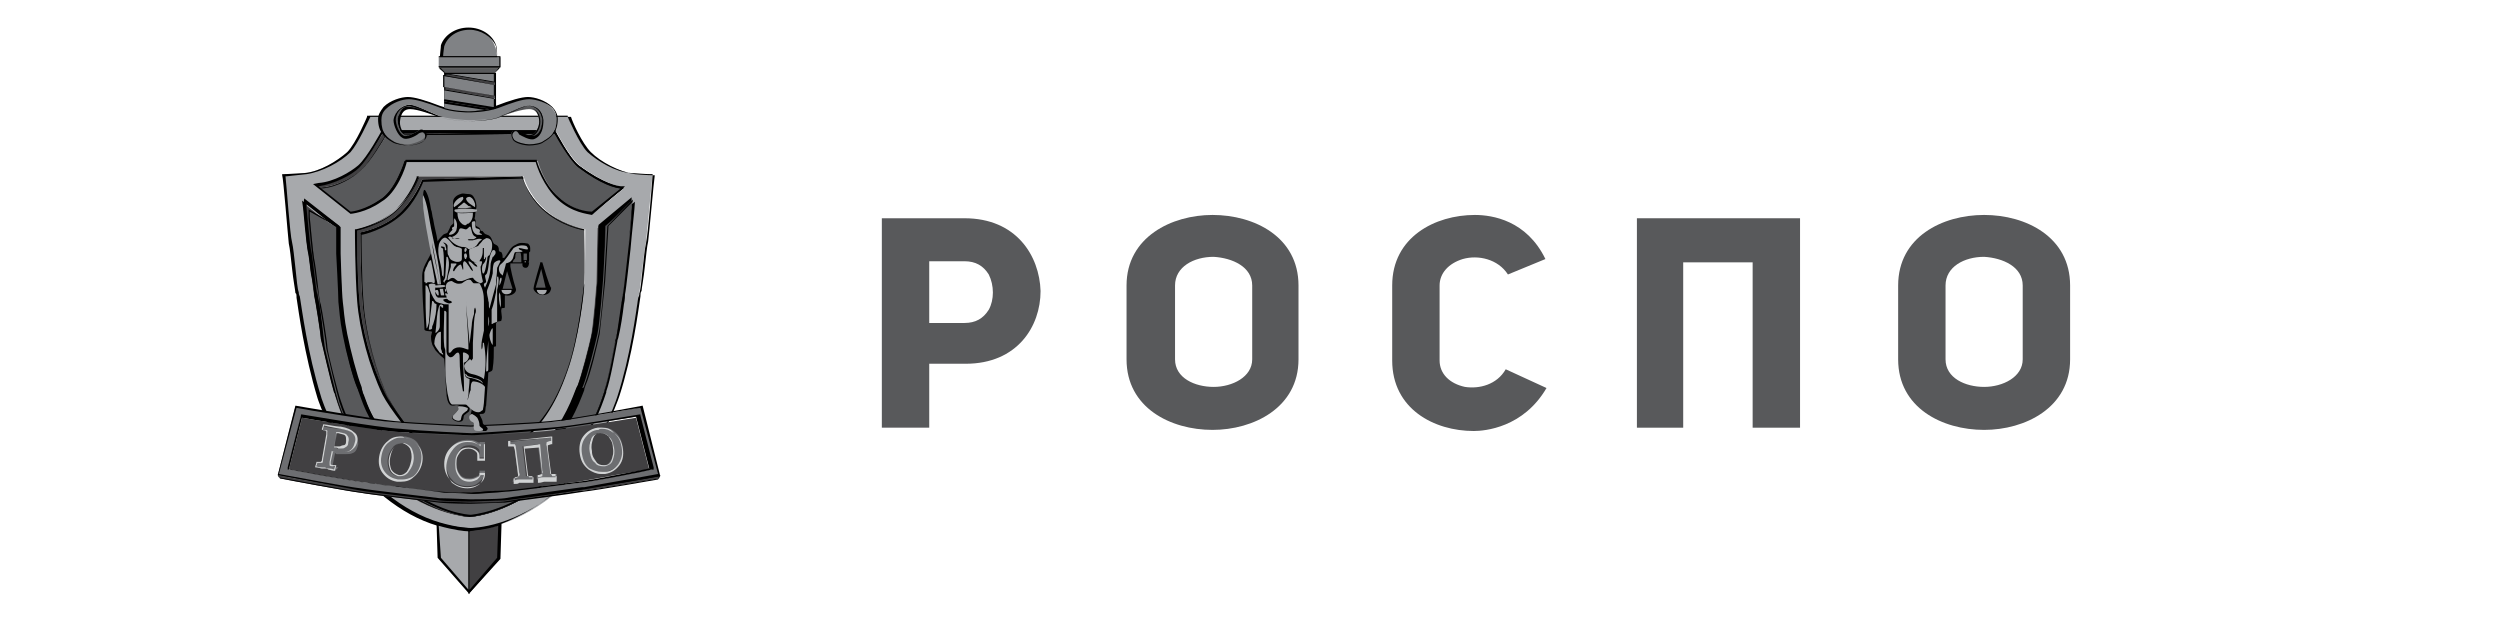 <?xml version="1.0" encoding="UTF-8"?> <!-- Generator: Adobe Illustrator 21.0.0, SVG Export Plug-In . SVG Version: 6.00 Build 0) --> <svg xmlns="http://www.w3.org/2000/svg" xmlns:xlink="http://www.w3.org/1999/xlink" id="Layer_1" x="0px" y="0px" viewBox="0 0 226.8 56.7" style="enable-background:new 0 0 226.8 56.7;" xml:space="preserve"> <style type="text/css"> .st0{fill:#58595B;} .st1{fill:#414042;} .st2{fill:#A7A9AC;} .st3{fill-rule:evenodd;clip-rule:evenodd;fill:#A7A9AC;} .st4{fill-rule:evenodd;clip-rule:evenodd;fill:#414042;} .st5{fill-rule:evenodd;clip-rule:evenodd;fill:#6D6E71;} .st6{fill-rule:evenodd;clip-rule:evenodd;} .st7{fill:#808285;} .st8{fill:#6D6E71;} .st9{fill:#D1D3D4;} </style> <g> <g> <path class="st0" d="M29.2,17c1.3-0.1,2.9-0.9,3.7-1.7c0.8-0.8,2.2-3.1,2.2-3.1L50.4,12c0,0,1.3,2.5,2.2,3.1c2.6,1.9,4,1.9,4,1.9 l-2.8,2.3l0,0c0,0-1.6,0-3.1-1.3c-1.5-1.3-2-3.4-2-3.4l-11.9,0c0,0-0.8,2.7-2.3,3.6c-1.4,1-2.8,1.1-2.8,1.1l-2.8-2.3 C28.9,17.1,29.1,17,29.2,17z"></path> <path d="M53.7,19.4L53.7,19.4c-0.2,0-1.7-0.1-3.1-1.4c-1.4-1.2-2-3.1-2-3.4l-11.8,0c-0.1,0.3-0.9,2.7-2.3,3.6 c-1.4,1-2.8,1.1-2.8,1.1l0,0L28.8,17l0.4,0c1.4-0.1,2.9-1,3.6-1.7c0.8-0.7,2.1-3.1,2.2-3.1l0,0l0,0L50.4,12l0,0 c0,0,1.3,2.5,2.2,3.1c2.3,1.7,3.6,1.9,4,1.9c0,0,0,0,0,0l0.1,0L53.7,19.4z M53.7,19.3L53.7,19.3l2.7-2.2c-0.5,0-1.8-0.3-3.9-1.9 c-0.8-0.6-2-2.9-2.2-3.1L35,12.3c-0.1,0.2-1.4,2.4-2.2,3.1c-0.7,0.7-2.3,1.5-3.7,1.7l-0.2,0l2.8,2.2c0.2,0,1.4-0.2,2.7-1.1 c1.5-0.9,2.3-3.6,2.3-3.6l0,0l11.9,0l0,0c0,0,0.6,2.1,2,3.4C52.1,19.3,53.7,19.3,53.7,19.3C53.7,19.3,53.7,19.3,53.7,19.3 L53.7,19.3z"></path> </g> <g> <path class="st1" d="M29.2,17c1.3-0.1,2.9-0.9,3.7-1.7c0.8-0.8,2.2-3.1,2.2-3.1L50.4,12H34.7c0,0-1.4,2.4-2.2,3.1 c-0.8,0.8-2.3,1.5-3.7,1.7c-0.1,0-0.3,0-0.3,0l0.3,0.2C28.9,17.1,29.1,17,29.2,17z"></path> <path d="M28.9,17.1l-0.4-0.3l0.4,0c1.4-0.1,2.9-1,3.6-1.7c0.8-0.7,2.1-3.1,2.2-3.1l0,0h15.7l0,0.1L35,12.3 c-0.1,0.2-1.4,2.4-2.2,3.1c-0.7,0.7-2.3,1.5-3.7,1.7L28.9,17.1z M28.7,16.9l0.2,0.2l0.3,0c1.4-0.1,2.9-1,3.6-1.7 c0.8-0.7,2.1-3.1,2.2-3.1l0,0l0,0L45.3,12H34.7c-0.1,0.2-1.4,2.4-2.2,3.1c-0.7,0.7-2.3,1.5-3.7,1.7L28.7,16.9z"></path> </g> <g> <path class="st0" d="M53,25.8c0,0.7-0.5,5-1.5,7.7c-1.2,3.5-2.5,5-4.4,6.8C45,42.5,43,42.9,43,42.9s-2,0-4-1.8 c-1.3-1.2-3.3-3.9-3.8-5.1c-1.2-2.6-2.1-6-2.3-8.5s-0.2-6.4-0.2-6.4s2.1-0.4,3.5-1.7c1.4-1.3,2.1-3.1,2.1-3.1l9.1-0.3 c0,0,0.4,1.6,1.8,2.9c1.7,1.6,3.8,1.9,3.8,1.9S53.1,25.1,53,25.8z"></path> <path d="M43,43L43,43c0,0-2.1,0-4-1.8c-1.2-1.2-3.2-3.8-3.8-5.1c-1.2-2.5-2.1-5.9-2.3-8.5c-0.2-2.5-0.2-6.4-0.2-6.4v0l0,0 c0,0,2.1-0.4,3.5-1.7c1.4-1.3,2.1-3,2.1-3.1l0,0l0,0l9.1-0.3l0,0c0,0,0.4,1.6,1.8,2.9c1.7,1.6,3.8,1.9,3.8,1.9l0,0l0,0 c0,0,0,4.3,0,5c0,0.6-0.5,4.9-1.5,7.7c-1.2,3.5-2.5,5-4.4,6.8C45,42.5,43,43,43,43L43,43z M32.7,21.1c0,0.4,0,4,0.2,6.4 c0.2,2.6,1.1,6,2.3,8.5c0.6,1.3,2.6,3.9,3.8,5.1c1.8,1.7,3.8,1.8,3.9,1.8c0.1,0,2.1-0.5,4.2-2.6c1.9-1.9,3.2-3.3,4.4-6.8 c1-2.8,1.4-7.1,1.5-7.7c0-0.6,0-4.6,0-5c-0.3,0-2.2-0.4-3.8-1.9c-1.3-1.2-1.8-2.6-1.8-2.9l-9,0.3c-0.1,0.2-0.7,1.9-2.1,3.1 C34.9,20.6,33,21.1,32.7,21.1z"></path> </g> <g> <path class="st1" d="M39,41.1c-1.3-1.2-3.3-3.9-3.8-5.1c-1.2-2.6-2.1-6-2.3-8.5s-0.2-6.4-0.2-6.4s2.1-0.4,3.5-1.7 c1.4-1.3,2.1-3.1,2.1-3.1l9.1-0.3h-9.5c0,0-0.6,1.8-2.1,3.1c-1.5,1.3-3.5,1.7-3.5,1.7s0,3.9,0.2,6.4c0.2,2.5,1.1,5.9,2.3,8.5 c0.6,1.2,2.6,3.9,3.8,5.1c0.2,0.2,0.4,0.4,0.6,0.5C39.2,41.3,39.1,41.2,39,41.1z"></path> <path d="M39.3,41.4c-0.2-0.2-0.4-0.4-0.6-0.5c-1.2-1.2-3.2-3.8-3.8-5.1c-1.2-2.5-2.1-5.9-2.3-8.5c-0.2-2.5-0.2-6.4-0.2-6.4v0l0,0 c0,0,2.1-0.4,3.5-1.7c1.4-1.3,2.1-3,2.1-3.1l0,0h9.5l0,0.1l-9.1,0.3c-0.1,0.2-0.7,1.9-2.1,3.1c-1.4,1.2-3.3,1.7-3.5,1.7 c0,0.4,0,4,0.2,6.4c0.2,2.6,1.1,6,2.3,8.5c0.6,1.3,2.6,3.9,3.8,5.1h0C39.1,41.2,39.2,41.2,39.3,41.4L39.3,41.4z M32.3,20.8 c0,0.4,0,4,0.2,6.4c0.2,2.6,1.1,6,2.3,8.5c0.5,1.1,2.2,3.3,3.4,4.6C37,39,35.6,37.1,35.2,36c-1.2-2.5-2.1-5.9-2.3-8.5 c-0.2-2.5-0.2-6.4-0.2-6.4v0l0,0c0,0,2.1-0.4,3.5-1.7c1.4-1.3,2.1-3,2.1-3.1l0,0l0,0l6.8-0.2h-7.2c-0.1,0.2-0.7,1.9-2.1,3.1 C34.5,20.3,32.6,20.8,32.3,20.8z"></path> </g> <g> <path class="st2" d="M57.3,15.7c-1.5-0.2-3.1-1.2-4-2s-1.8-3.2-1.8-3.2h-18c0,0-1,2.4-1.8,3.2c-0.8,0.8-2.5,1.8-4,2 c-1.5,0.2-1.9,0.1-1.9,0.1s0.4,5.3,0.6,6.2c0.1,0.9,0.5,4.1,0.6,4.5s0.6,4.8,1.9,9.5c0.2,0.6,1.9,5.7,6,9c1.8,1.4,3.5,2.2,4.8,2.6 c1.7,0.6,2.9,0.5,2.9,0.5s1.1,0,2.7-0.5c1.3-0.4,3-1.2,4.8-2.6c4.1-3.3,5.8-8.3,6-9c1.4-4.3,1.8-9.1,1.9-9.5 c0.1-0.4,0.4-3.6,0.6-4.5c0.1-0.9,0.6-6.2,0.6-6.2S58.8,15.9,57.3,15.7z M28.9,16.8c1.3-0.1,2.9-0.9,3.7-1.7 c0.8-0.8,2.2-3.1,2.2-3.1h15.7c0,0,1.3,2.5,2.2,3.1c2.6,1.9,4,1.9,4,1.9l-2.8,2.3l0,0c0,0-1.6,0-3.1-1.3c-1.5-1.3-2-3.4-2-3.4 l-11.9,0c0,0-0.8,2.7-2.3,3.6c-1.4,1-2.8,1.1-2.8,1.1l-3.1-2.5C28.6,16.8,28.8,16.8,28.9,16.8z M53,25.8c0,0.7-0.5,5-1.5,7.7 c-1.2,3.5-2.5,5-4.4,6.8C45,42.5,43,42.9,43,42.9s-2.4-0.3-4.3-2.1c-1.3-1.2-3.3-3.9-3.8-5.1c-1.2-2.6-2.1-6-2.3-8.5 c-0.2-2.5-0.2-6.4-0.2-6.4s2.1-0.4,3.5-1.7c1.4-1.3,2.1-3.1,2.1-3.1h9.5c0,0,0.4,1.6,1.8,2.9c1.7,1.6,3.8,1.9,3.8,1.9 S53.1,25.1,53,25.8z M57,22.6c-0.1,0.8-0.4,3.8-0.5,4.2c-0.1,0.4-0.4,2.7-0.6,3.9c-0.1,0.4-0.6,3.5-1.1,4.9 c-0.2,0.6-1.5,5.2-5.3,8.2c-3.8,3-7,3.1-7,3.1s-3.3-0.1-7.1-3.1c-3.8-3-4.9-7.6-5.1-8.2c-0.2-0.6-1.1-4.4-1.2-4.8 c0-0.4-0.5-3.5-0.6-3.9c-0.1-0.4-0.4-3.3-0.5-4.1c-0.1-0.5-0.4-3.8-0.4-3.8l-0.1-0.6l2.9,2.3l0,2.4c0,0,0.2,3.7,0.2,4.4 c0.1,0.8,0.1,1.5,0.4,3c0.3,1.6,0.9,3.9,1.3,4.8c0.5,1.2,0.7,2.6,2.8,5.1c3.7,4.4,7.2,4.4,7.2,4.4s2.4,0.2,6-3.2 c2.9-2.7,3.6-5.4,4-6.4c0.4-1,1.1-3.8,1.3-4.7c0.2-0.9,0.5-4.8,0.5-4.8l0.1-5l2.8-2.3C57.4,18.4,57.2,21.2,57,22.6z"></path> <path d="M42.5,48.2c-0.2,0-1.3,0-2.8-0.5c-1.7-0.5-3.3-1.4-4.8-2.6c-4.4-3.5-6.1-9-6.1-9c-1.2-4-1.7-7.8-1.9-9.1 c0-0.2,0-0.4-0.1-0.4c0-0.2-0.2-1.2-0.3-2.2c-0.1-0.9-0.2-1.9-0.3-2.3c-0.1-0.9-0.5-6-0.6-6.2l0-0.1l0.1,0c0,0,0.4,0,1.9-0.1 c1.4-0.1,3-1.1,3.9-1.9c0.8-0.8,1.8-3.2,1.8-3.2l0-0.1h18.2l0,0.1c0,0,1,2.4,1.8,3.2c0.9,0.8,2.5,1.8,3.9,1.9 c1.4,0.1,1.8,0.1,1.9,0.1l0.1,0l0,0.1c0,0.2-0.4,5.3-0.6,6.2c-0.1,0.4-0.2,1.4-0.3,2.3c-0.1,1-0.2,2-0.3,2.2c0,0.1,0,0.2-0.1,0.4 c-0.2,1.3-0.7,5.3-1.9,9c-0.2,0.6-1.9,5.7-6.1,9c-1.5,1.2-3.2,2.1-4.9,2.7C43.7,48.2,42.6,48.2,42.5,48.2 C42.6,48.2,42.5,48.2,42.5,48.2z M25.9,16c0.1,0.8,0.4,5.3,0.6,6c0.1,0.4,0.2,1.4,0.3,2.3c0.1,1,0.2,2,0.3,2.2 c0,0.1,0,0.2,0.1,0.4c0.2,1.2,0.7,5.1,1.9,9c0,0.1,1.7,5.5,6,8.9c1.5,1.2,3.1,2.1,4.8,2.6c1.7,0.5,2.8,0.5,2.8,0.5 c0,0,1.1,0,2.7-0.5c1.6-0.5,3.3-1.4,4.8-2.6c4.1-3.3,5.8-8.3,6-8.9c1.2-3.7,1.7-7.7,1.9-9c0-0.2,0-0.4,0.1-0.5 c0-0.2,0.2-1.2,0.3-2.2c0.1-0.9,0.2-1.9,0.3-2.3c0.1-0.8,0.5-5.3,0.6-6c-0.2,0-0.7,0-1.8-0.1c-1.4-0.2-3.1-1.1-4-2 c-0.8-0.8-1.7-2.8-1.8-3.2H33.6c-0.2,0.4-1.1,2.4-1.8,3.2c-0.9,0.9-2.6,1.8-4,2C26.7,15.9,26.1,16,25.9,16z M42.6,46.9L42.6,46.9 c0,0-3.4-0.2-7.1-3.2c-1.6-1.3-3.8-3.7-5.1-8.1c0-0.1,0-0.1-0.1-0.2c-0.2-0.6-1.1-4.4-1.2-4.9c0-0.4-0.5-3.5-0.6-3.9 c0-0.2-0.1-1.1-0.3-2c-0.1-0.9-0.2-1.7-0.3-2.1c-0.1-0.5-0.3-3.6-0.4-3.8L27.6,18l3.2,2.5l0,2.4c0,0,0.2,3.7,0.2,4.4l0,0 c0,0.7,0.1,1.4,0.4,2.9c0.3,1.5,0.9,3.8,1.3,4.8c0.1,0.2,0.2,0.4,0.2,0.7c0.4,1,0.8,2.4,2.6,4.4c3.6,4.3,7.1,4.4,7.1,4.4l0,0 c0,0,2.4,0.2,5.9-3.2c2.5-2.4,3.4-4.7,3.8-6c0.1-0.2,0.1-0.3,0.2-0.4c0.4-1,1.1-3.8,1.2-4.6c0.2-0.8,0.5-4.7,0.5-4.8l0.1-5.1 l3-2.5l0,0.2c0,0.1-0.3,3-0.4,4.4l-0.1,0l0.1,0c-0.1,0.8-0.4,3.8-0.5,4.2c0,0.1-0.1,0.5-0.1,0.9c-0.1,0.9-0.3,2.2-0.5,3 c0,0.1,0,0.2-0.1,0.4c-0.2,1-0.6,3.4-1,4.5c0,0,0,0.1,0,0.1c-1.1,3.4-2.9,6.2-5.3,8.1C45.9,46.8,42.6,46.9,42.6,46.9L42.6,46.9z M27.8,18.5l0,0.3c0,0,0.3,3.3,0.4,3.8c0.1,0.4,0.2,1.3,0.3,2.1c0.1,0.9,0.2,1.8,0.3,2c0.1,0.4,0.6,3.5,0.6,3.9 c0,0.4,0.9,4.2,1.2,4.8c0,0,0,0.1,0.1,0.2c1.3,4.3,3.4,6.7,5,8c3.6,2.9,6.9,3.1,7,3.1c0.1,0,3.3-0.2,6.9-3.1 c2.3-1.8,4.1-4.6,5.2-8c0-0.1,0-0.1,0-0.1c0.4-1.1,0.8-3.5,1-4.5c0-0.2,0.1-0.3,0.1-0.4c0.2-0.8,0.4-2.1,0.5-3 c0.1-0.4,0.1-0.8,0.1-0.9c0.1-0.4,0.4-3.3,0.5-4.1c0.1-1.1,0.3-3.4,0.4-4.1l-2.6,2.1l-0.1,5c0,0.2-0.4,4-0.5,4.8 c-0.2,0.8-0.8,3.6-1.3,4.7c0,0.1-0.1,0.3-0.2,0.4c-0.5,1.3-1.4,3.6-3.9,6c-3.6,3.4-5.9,3.3-6.1,3.3c-0.1,0-0.9,0-2.3-0.6 c-1.2-0.5-3.1-1.6-5-3.9c-1.8-2.1-2.2-3.4-2.6-4.5c-0.1-0.2-0.2-0.4-0.2-0.7c-0.4-1-1-3.3-1.3-4.8c-0.3-1.5-0.4-2.2-0.4-2.9l0,0 c-0.1-0.8-0.2-4.4-0.2-4.4l0-2.3L27.8,18.5z M43,43L43,43c0,0-2.5-0.3-4.4-2.1c-1.2-1.2-3.3-3.9-3.9-5.1c-1.2-2.5-2.1-5.9-2.3-8.5 c-0.2-2.5-0.2-6.4-0.2-6.4v-0.1l0.1,0c0,0,2.1-0.4,3.5-1.7c1.4-1.3,2-3,2-3l0-0.1h9.6l0,0.1c0,0,0.4,1.6,1.8,2.8 c1.7,1.6,3.7,1.9,3.7,1.9l0.1,0l0,0.1c0,0.2,0,4.3,0,5c0,0.6-0.5,4.9-1.5,7.7c-1.2,3.5-2.5,5-4.4,6.9C45.1,42.5,43.1,43,43,43 L43,43z M32.4,20.9c0,0.6,0,4.1,0.2,6.3c0.2,2.6,1.1,5.9,2.3,8.4c0.6,1.3,2.6,3.9,3.8,5.1c1.8,1.7,4,2,4.3,2.1 c0.2-0.1,2.1-0.6,4.1-2.6c1.9-1.8,3.2-3.3,4.4-6.8c1-2.8,1.4-7.1,1.5-7.7c0-0.6,0-4.3,0-4.9c-0.4-0.1-2.2-0.5-3.8-1.9 c-1.3-1.2-1.7-2.5-1.9-2.9H38c-0.1,0.4-0.8,1.9-2.1,3C34.6,20.3,32.8,20.8,32.4,20.9z M53.7,19.5L53.7,19.5 c-0.4-0.1-1.8-0.2-3.1-1.4c-1.3-1.2-1.9-3-2-3.4l-11.7,0c-0.1,0.5-0.9,2.8-2.3,3.6c-1.4,1-2.8,1.1-2.8,1.1l0,0l-3.4-2.7l0.5-0.1 c1.4-0.1,2.9-1,3.6-1.6c0.8-0.7,2.1-3.1,2.1-3.1l0-0.1h15.8l0,0.1c0,0,1.3,2.5,2.1,3.1c2.3,1.7,3.6,1.9,3.9,1.9c0,0,0,0,0,0l0.3,0 L53.7,19.5z M36.8,14.5l11.9,0l0,0.1c0,0,0.6,2.1,2,3.3c1.4,1.3,2.9,1.3,3,1.3c0,0,0,0,0,0l0,0l2.6-2.1c-0.6-0.1-1.9-0.5-3.8-1.9 c-0.8-0.6-2-2.7-2.2-3.1H34.7c-0.2,0.4-1.4,2.4-2.1,3.1c-0.7,0.7-2.3,1.5-3.7,1.7l0,0l2.9,2.3c0.2,0,1.4-0.2,2.7-1.1 c1.5-0.9,2.2-3.5,2.3-3.6L36.8,14.5L36.8,14.5z"></path> </g> <g> <path class="st3" d="M39.7,47.6l0.1,3.1l2.7,3.1v-5.6C42.5,48.1,41.4,48.1,39.7,47.6z"></path> <path d="M42.6,53.9l-2.9-3.3l-0.1-3.2l0.1,0c1.6,0.5,2.7,0.5,2.8,0.5l0.1,0V53.9z M40,50.6l2.5,2.9v-5.3c-0.3,0-1.3-0.1-2.7-0.5 L40,50.6z"></path> </g> <g> <path class="st1" d="M57,22.6c-0.1,0.8-0.4,3.8-0.5,4.2c-0.1,0.4-0.4,2.7-0.6,3.9c-0.1,0.4-0.6,3.5-1.1,4.9 c-0.2,0.6-1.5,5.2-5.3,8.2c-3.8,3-7,3.1-7,3.1s-3.3-0.1-7.1-3.1c-3.8-3-4.9-7.6-5.1-8.2c-0.2-0.6-1.1-4.4-1.2-4.8 c0-0.4-0.5-3.5-0.6-3.9c-0.1-0.4-0.4-3.3-0.5-4.1c-0.1-0.5-0.4-3.8-0.4-3.8l-0.1-0.6l2.9,2.3l0,2.4c0,0,0.2,3.7,0.2,4.4 c0.1,0.8,0.1,1.5,0.4,3c0.3,1.6,0.9,3.9,1.3,4.8c0.5,1.2,0.7,2.6,2.8,5.1c3.7,4.4,7.2,4.4,7.2,4.4s2.4,0.2,6-3.2 c2.9-2.7,3.6-5.4,4-6.4c0.4-1,1.1-3.8,1.3-4.7c0.2-0.9,0.5-4.8,0.5-4.8l0.1-5l2.8-2.3C57.4,18.4,57.2,21.2,57,22.6z"></path> <path d="M42.6,46.9c0,0-3.4-0.2-7.1-3.1c-1.6-1.3-3.8-3.7-5.1-8c0-0.1,0-0.1-0.1-0.2c-0.2-0.6-1.1-4.4-1.2-4.9 c0-0.4-0.5-3.5-0.6-3.9c0-0.2-0.1-1.1-0.3-2c-0.1-0.9-0.2-1.7-0.3-2.1c-0.1-0.5-0.4-3.7-0.4-3.8l-0.1-0.7l3,2.4l0,2.4 c0,0,0.2,3.7,0.2,4.4l0,0c0,0.7,0.1,1.5,0.4,2.9c0.3,1.5,0.9,3.8,1.3,4.8c0.1,0.2,0.2,0.4,0.2,0.7c0.4,1.1,0.8,2.4,2.6,4.4 c3.6,4.3,7.2,4.4,7.2,4.4c0,0,2.4,0.2,6-3.2c2.5-2.4,3.4-4.7,3.9-6c0.1-0.2,0.1-0.3,0.2-0.4c0.4-1,1.1-3.7,1.3-4.7 c0.2-0.8,0.5-4.8,0.5-4.8l0.1-5l0,0l2.9-2.3l0,0.1c0,0.1-0.3,3-0.4,4.4c-0.1,0.8-0.4,3.8-0.5,4.2c0,0.1-0.1,0.5-0.1,0.9 c-0.1,0.9-0.3,2.2-0.5,3c0,0.1,0,0.2-0.1,0.4c-0.2,1-0.6,3.4-1,4.5c0,0,0,0.1,0,0.1c-1.1,3.4-2.9,6.2-5.2,8.1 C45.8,46.7,42.6,46.9,42.6,46.9z M27.8,18.3l0,0.5c0,0,0.3,3.3,0.4,3.8c0.1,0.4,0.2,1.3,0.3,2.1c0.1,0.9,0.2,1.8,0.3,2 c0.1,0.4,0.6,3.5,0.6,3.9c0,0.4,1,4.3,1.2,4.8c0,0,0,0.1,0.1,0.2c1.3,4.3,3.4,6.7,5.1,8c3.7,3,7,3.1,7.1,3.1c0,0,3.2-0.2,6.9-3.1 c2.3-1.8,4.1-4.6,5.2-8c0-0.1,0-0.1,0-0.1c0.4-1.1,0.8-3.5,1-4.5c0-0.2,0.1-0.3,0.1-0.4c0.2-0.8,0.4-2.1,0.5-3 c0.1-0.4,0.1-0.8,0.1-0.9c0.1-0.4,0.4-3.3,0.5-4.1c0.1-1.3,0.4-3.8,0.4-4.3l-2.7,2.2l-0.1,5c0,0-0.4,4-0.5,4.8 c-0.2,0.9-0.8,3.6-1.3,4.7c0,0.1-0.1,0.3-0.2,0.4c-0.5,1.3-1.4,3.6-3.9,6c-3.6,3.4-6,3.3-6.1,3.3c0,0-3.6-0.1-7.2-4.4 c-1.8-2.1-2.2-3.4-2.6-4.5c-0.1-0.2-0.2-0.4-0.2-0.7c-0.4-1-1-3.3-1.3-4.8c-0.3-1.5-0.3-2.2-0.4-2.9l0,0c-0.1-0.8-0.2-4.4-0.2-4.4 l0-2.4L27.8,18.3z"></path> </g> <g> <path class="st0" d="M57,22.6c-0.1,0.8-0.4,3.8-0.5,4.2c-0.1,0.4-0.4,2.7-0.6,3.9c-0.1,0.4-0.6,3.5-1.1,4.9 c-0.2,0.6-1.5,5.2-5.3,8.2c-3.8,3-7,3.1-7,3.1s-2.9-0.1-6.7-3.1c-3.8-3-4.9-6.8-5.1-7.3c-0.2-0.6-1.1-4.4-1.2-4.8S29.1,28,29,27.6 c-0.1-0.4-0.4-3.3-0.5-4.1c-0.1-0.5-0.4-3.8-0.4-3.8l-0.1-0.6l2.5,1.5l0,2.4c0,0,0.2,3.7,0.2,4.4c0.1,0.8,0.1,1.5,0.4,3 c0.3,1.6,0.9,3.9,1.3,4.8c0.5,1.2,0.7,2.6,2.8,5.1c3.7,4.4,7.2,4.4,7.2,4.4s2.5,0.6,6.2-2.9c2.9-2.7,3.8-5.8,4.3-6.8 c0.4-1,1.1-3.8,1.3-4.7c0.2-0.9,0.5-4.8,0.5-4.8l0.3-5l2.3-2.3C57.4,18.4,57.2,21.2,57,22.6z"></path> <path d="M42.6,46.9c0,0-3-0.2-6.7-3.1c-3.2-2.6-4.6-5.7-5.1-7.3l0,0c-0.2-0.6-1.1-4.4-1.2-4.9c0-0.4-0.5-3.5-0.6-3.9 c0-0.2-0.1-1.1-0.3-2c-0.1-0.9-0.2-1.7-0.3-2.1c-0.1-0.5-0.4-3.7-0.4-3.8L28,19l2.6,1.5l0,2.4c0,0,0.2,3.7,0.2,4.4l0,0 c0,0.7,0.1,1.5,0.4,2.9c0.3,1.5,0.9,3.8,1.3,4.8c0.1,0.2,0.2,0.4,0.2,0.7c0.4,1.1,0.8,2.4,2.6,4.4c3.6,4.3,7.2,4.4,7.2,4.4l0,0 c0,0,2.6,0.6,6.1-2.9c2.6-2.4,3.6-5.1,4.1-6.4C53,35.2,53,35.1,53,35c0.4-1,1.1-3.7,1.3-4.7c0.2-0.8,0.5-4.8,0.5-4.8l0.3-5 l2.3-2.4l0,0.1c0,0.1-0.3,3-0.4,4.4c-0.1,0.8-0.4,3.8-0.5,4.2c0,0.1-0.1,0.5-0.1,0.9c-0.1,0.9-0.3,2.2-0.5,3c0,0.1,0,0.2-0.1,0.4 c-0.2,1-0.6,3.4-1,4.5c0,0,0,0.1,0,0.1c-1.1,3.4-2.9,6.2-5.2,8.1C45.8,46.7,42.6,46.9,42.6,46.9z M28.1,19.2l0,0.5 c0,0,0.3,3.3,0.4,3.8c0.1,0.4,0.2,1.3,0.3,2.1c0.1,0.9,0.2,1.8,0.3,2c0.1,0.4,0.6,3.5,0.6,3.9c0,0.4,1,4.3,1.2,4.8l0,0 c0.5,1.6,1.9,4.7,5.1,7.3c3.7,3,6.6,3.1,6.7,3.1c0,0,3.2-0.2,6.9-3.1c2.3-1.8,4.1-4.6,5.2-8c0-0.1,0-0.1,0-0.1 c0.4-1.1,0.8-3.5,1-4.5c0-0.2,0.1-0.3,0.1-0.4c0.2-0.8,0.4-2.1,0.5-3c0.1-0.4,0.1-0.8,0.1-0.9c0.1-0.4,0.4-3.3,0.5-4.1 c0.1-1.3,0.4-3.7,0.4-4.3l-2.2,2.2l-0.3,5c0,0-0.4,4-0.5,4.8c-0.2,0.9-0.8,3.6-1.3,4.7c0,0.1-0.1,0.2-0.1,0.4 c-0.5,1.3-1.5,4-4.1,6.5c-3.5,3.4-6.1,2.9-6.2,2.9c-0.1,0-3.6-0.1-7.2-4.4c-1.8-2.1-2.2-3.4-2.6-4.5c-0.1-0.2-0.2-0.4-0.2-0.7 c-0.4-1-1-3.3-1.3-4.8c-0.3-1.5-0.3-2.2-0.4-2.9l0,0c-0.1-0.8-0.2-4.4-0.2-4.4l0-2.4L28.1,19.2z"></path> </g> <g> <path class="st4" d="M52.5,43.7c-1.1,0.1-6.1,0.8-6.8,0.8c-0.7,0-2.9,0.2-2.9,0.2s-1.9,0-2.7-0.1c-0.7,0-5.7-0.7-6.8-0.8 c-1.1-0.1-7.1-1.2-7.1-1.2l1.2-4.7c0,0,6.9,1.2,8.9,1.3c2,0.2,6.5,0.3,6.5,0.3s4.8-0.2,6.8-0.4c2-0.2,8.1-1.2,8.1-1.2l1.2,4.7 C59,42.5,53.6,43.5,52.5,43.7z"></path> </g> <g> <g> <g> <path class="st4" d="M42.7,45.7c-0.1,0-2.1-0.1-2.8-0.1c-0.8-0.1-6.2-0.7-7.2-0.9c-0.9-0.1-6.9-1.2-7.3-1.3l-0.2-0.3 c1.5,0.3,6.5,1.2,7.5,1.3c1.1,0.2,6.4,0.8,7.2,0.9c0.8,0.1,2.8,0.1,2.8,0.1c0,0,2.4-0.1,3.1-0.1c0.5,0,2.9-0.4,7.1-1l0.2,0 c1-0.2,6.1-1.1,6.8-1.2l-0.1,0.3c-0.4,0.1-5.8,1-6.7,1.1l-0.2,0c-4.2,0.6-6.6,0.9-7.1,1C45.1,45.7,42.8,45.7,42.7,45.7z"></path> </g> <g> <path d="M59.8,43.2l-0.1,0.2c-0.5,0.1-5.8,1-6.7,1.1l-0.2,0c-4.2,0.6-6.6,0.9-7.1,1c-0.7,0.1-3,0.1-3.1,0.1 c-0.1,0-2.1-0.1-2.8-0.1c-0.7-0.1-6.1-0.7-7.2-0.9c-0.9-0.1-6.8-1.2-7.3-1.3l-0.1-0.2c1.1,0.2,6.4,1.2,7.4,1.3 c1.1,0.2,6.5,0.8,7.2,0.9c0.8,0.1,2.8,0.1,2.8,0.1h0h0c0,0,2.4-0.1,3.1-0.1c0.5,0,2.9-0.4,7.1-1l0.2,0 C54.1,44.2,58.9,43.4,59.8,43.2 M59.9,43.1c0,0-5.7,1-6.9,1.2c-1.1,0.2-6.5,1-7.2,1c-0.8,0.1-3.1,0.1-3.1,0.1s-2.1-0.1-2.8-0.1 c-0.8-0.1-6.1-0.7-7.2-0.9c-1.1-0.2-7.4-1.3-7.5-1.4l0,0l0.2,0.4c0,0,6.3,1.2,7.3,1.3c1.1,0.2,6.5,0.8,7.2,0.9 c0.8,0.1,2.8,0.1,2.8,0.1s2.3-0.1,3.1-0.1c0.8-0.1,6.1-0.8,7.2-1c1-0.1,6.7-1.1,6.7-1.1L59.9,43.1L59.9,43.1z"></path> </g> </g> </g> <g> <g> <g> <path class="st5" d="M42.7,45.4c-0.1,0-2.1-0.1-2.8-0.1c-0.7-0.1-6.1-0.7-7.2-0.9c-1-0.2-6.7-1.2-7.5-1.3l1.6-6.2 c0.8,0.1,7,1.2,9,1.4c2.1,0.2,6.9,0.4,6.9,0.4c0.1,0,5.1-0.2,7.2-0.4c2-0.2,7.6-1.2,8.3-1.4l1.6,6.2c-0.7,0.1-5.7,1-6.8,1.2 l-0.2,0c-4.2,0.6-6.6,0.9-7,1C45.1,45.3,42.8,45.4,42.7,45.4z M26.2,42.6L26.2,42.6c0.1,0,6.1,1.1,7.2,1.2 c0.2,0,0.7,0.1,1.3,0.2c1.9,0.2,5,0.6,5.5,0.7c0.7,0,2.6,0.1,2.7,0.1c0,0,2.2-0.1,2.9-0.2c0.5,0,2.7-0.3,6.7-0.8l0.1,0 c1-0.1,6.4-1.2,6.4-1.2l0.1,0l-1.3-4.8l-0.1,0c-0.1,0-6.2,1.1-8.1,1.2c-1.9,0.1-6.6,0.4-6.8,0.5c-0.2,0-4.6-0.2-6.5-0.4 c-2-0.1-8.8-1.3-8.9-1.3l-0.1,0L26.2,42.6z"></path> </g> <g> <path d="M26.9,37c1,0.2,7,1.2,8.9,1.3c2.1,0.2,6.9,0.4,6.9,0.4l0,0l0,0c0.1,0,5.1-0.2,7.2-0.4c1.9-0.2,7.3-1.2,8.2-1.3l1.6,6 c-1,0.2-5.7,1-6.7,1.2l-0.2,0c-4.2,0.6-6.6,0.9-7,1c-0.7,0.1-3,0.1-3.1,0.1c-0.1,0-2.1-0.1-2.8-0.1c-0.7-0.1-6.1-0.7-7.2-0.9 c-1-0.1-6.3-1.1-7.4-1.3L26.9,37 M42.8,39.3c-0.2,0-4.6-0.2-6.5-0.4c-2-0.1-8.8-1.3-8.9-1.3l-0.1,0l0,0.1l-1.2,4.7l0,0.2l0.2,0 c0.2,0,6,1.1,7.1,1.2c0.2,0,0.7,0.1,1.3,0.2c1.9,0.2,5,0.6,5.6,0.7c0.7,0,2.7,0.1,2.7,0.1l0,0l0,0c0,0,2.2-0.1,2.9-0.2 c0.5,0,2.7-0.3,6.7-0.8l0.1,0c1-0.1,6.2-1.1,6.4-1.2l0.2,0l0-0.2l-1.2-4.7l0-0.1l-0.1,0c-0.1,0-6.2,1.1-8.1,1.2 C47.7,39,43.1,39.3,42.8,39.3 M58.3,36.8c0,0-6.2,1.2-8.4,1.4c-2.1,0.2-7.2,0.4-7.2,0.4s-4.8-0.2-6.9-0.4c-2.1-0.2-9-1.4-9-1.4 l-1.6,6.3c0,0,6.4,1.2,7.5,1.4c1.1,0.2,6.5,0.8,7.2,0.9c0.8,0.1,2.8,0.1,2.8,0.1s2.3-0.1,3.1-0.1c0.8-0.1,6.1-0.8,7.2-1 c1.1-0.2,6.9-1.2,6.9-1.2L58.3,36.8L58.3,36.8z M42.8,39.5c0,0,4.8-0.3,6.8-0.5c2-0.2,8.1-1.2,8.1-1.2l1.2,4.7 c0,0-5.4,1.1-6.4,1.2c-1.1,0.1-6.1,0.8-6.8,0.8c-0.7,0-2.9,0.2-2.9,0.2s-1.9,0-2.7-0.1c-0.7,0-5.7-0.7-6.8-0.8 c-1.1-0.1-7.1-1.2-7.1-1.2l1.2-4.7c0,0,6.9,1.2,8.9,1.3C38.3,39.3,42.8,39.5,42.8,39.5L42.8,39.5z"></path> </g> </g> </g> <g> <g> <path class="st6" d="M49.2,23.8h-1.3c0,0,0.1,0,0.1-0.2c0-0.1,0-0.5,0-0.7c0,0,0.1-0.1,0.1-0.1c0-0.1,0-0.1,0-0.3 c0-0.2-0.1-0.3-0.2-0.4c-0.5-0.1-0.8-0.1-1.1,0.1c-0.5,0.2-0.6,0.6-0.9,1c-0.1,0.1-0.1,0.2-0.2,0.2c0,0,0,0,0,0c0,0-0.1,0-0.1,0 c0-0.2,0-0.3-0.1-0.5c-0.1-0.1-0.1,0-0.2-0.1c-0.1-0.1,0-0.2-0.1-0.4c-0.1-0.2-0.3-0.2-0.4-0.3c-0.2-0.3-0.2-0.7-0.6-0.8 c-0.3-0.1-0.2-0.1-0.4-0.3c0-0.1-0.2,0-0.2-0.1c-0.1-0.3-0.1-0.2-0.4-0.4c-0.1-0.1,0-0.5-0.1-0.6c-0.1,0,0-0.2,0-0.3 c0-0.4,0.2-0.8,0.1-1.1c0-0.1,0-0.1-0.1-0.4c-0.2-0.4-0.3-0.5-0.7-0.5c-0.2,0-0.4-0.1-0.6,0c-0.4,0.1-0.7,0.4-0.7,0.7 c0,0.2,0,0.2,0,0.6c0,0.3,0,0.6,0,0.8c0,0.2,0.1,0.5,0,0.6c-0.2,0.2-0.2,0.1-0.3,0.4c-0.1,0.2-0.1,0.2-0.2,0.4 c-0.1,0.1-0.3,0.1-0.4,0.2c-0.2,0.2-0.4,0.4-0.5,0.6c0,0,0,0,0,0c-0.1-0.7-0.3-1.3-0.4-2c-0.1-0.3-0.1-0.7-0.2-0.9 c-0.1-0.6-0.2-1.2-0.5-1.7c-0.3-0.4-0.2,1-0.2,1.2c0.2,1.4,0.5,2.8,0.7,4.3c0,0.1,0,0.1,0,0.2c-0.3,0.6-0.8,1.3-0.8,2 c0,1.6,0.1,3.1,0.2,4.7c0,0.1,0,0.1,0,0.2c0.1,0.2,0.5,0.1,0.7,0.2c0,0,0,0-0.1,0.4c0,0.2,0,0.4,0.1,0.7c0,0.1,0.1,0.2,0.2,0.4 c0.1,0.2,0.1,0.2,0.6,0.7c0.1,0.1,0.3,0.2,0.3,0.3c0.1,1,0.1,2,0.2,3c0,0.4,0.1,0.9,0.3,1.1c0.1,0.1,0.2,0.1,0.3,0.1 c0.2,0,0.3-0.1,0.5,0c0.2,0.1,0.1,0.2,0,0.3c-0.1,0.2-0.3,0.4-0.5,0.6c-0.4,0.4,0.7,0.8,0.9,0.4c0.1-0.2,0-0.4,0.2-0.5 c0.2-0.2,0.4-0.2,0.4-0.5c0-0.1,0-0.1,0.1-0.1c0.2,0.1,0,0.5,0,0.6c-0.2,0.4,0.1,0.5,0.4,0.7c0.1,0.1,0,0.4,0.1,0.6 c0.1,0.2,0.3,0.2,0.5,0.2c0.1,0,0.3,0,0.4,0c0.1-0.1,0.2-0.2,0.1-0.3c-0.1-0.2-0.3-0.2-0.4-0.4c0,0,0-0.2-0.1-0.4 c-0.1-0.2-0.2-0.4-0.2-0.4c0.1-0.1,0.3,0,0.4-0.1c0.2-0.1,0.1-0.5,0.2-0.7c0.1-1.2,0.2-2.9,0.2-3c0.2-0.1,0.4-0.1,0.4-0.4 c0.1-0.6,0.1-1.3,0.1-1.9c0-0.1,0.1,0,0.2-0.1c0-0.7,0-1.3,0-2c0-0.1,0-0.1,0.1-0.2c0.2-0.1,0.4,0,0.4-0.2c0.1-0.3-0.1-0.7,0-1 c0-0.1,0.2,0,0.3-0.1c0-0.4,0-0.7,0-1.1c0,0,0.1,0,0.1,0c0.4,0.1,1-0.2,0.9-0.6c-0.3-0.9-0.5-2-0.5-2l0-0.3l1.1,0 c0,0-0.1,0.4,0.3,0.4c0.3,0,0.3-0.5,0.3-0.5l1,0l0,0.1c0,0-0.6,2-0.6,2.3c0,0.1,0.2,0.4,0.5,0.5c0.3,0.1,0.4,0.1,0.7,0 c0.3-0.1,0.4-0.4,0.4-0.6C49.9,26.2,49.2,23.8,49.2,23.8z M45.6,26.2l0.4-1.6l0.5,1.6L45.6,26.2z M47.3,23.8l-0.8,0 c0,0,0.1-0.3,0.2-0.3c0.1-0.2,0-0.3,0.1-0.5c0-0.1,0.1-0.1,0.1-0.1c0.1,0,0.2,0,0.3,0C47.3,23,47.3,23.6,47.3,23.8 C47.3,23.8,47.3,23.8,47.3,23.8z M47.8,23.6h-0.3c0,0,0-0.4,0-0.6c0,0,0.3,0,0.3,0C47.8,23.1,47.8,23.6,47.8,23.6z M49.5,26.1 l-0.9,0l0.5-1.7L49.5,26.1z"></path> </g> <g> <g> <path class="st3" d="M43.4,39.1c-0.1,0-0.4,0-0.4-0.2c-0.1-0.2,0.1-0.5-0.1-0.6c-0.3-0.1-0.4-0.4-0.3-0.6 c0.1-0.1,0.2-0.2,0.3-0.1c0.2,0.1,0.3,0.2,0.4,0.3c0.1,0.2,0.2,0.4,0.2,0.7c0,0.1,0.2,0.2,0.3,0.3 C43.9,39.1,43.7,39.1,43.4,39.1z"></path> </g> </g> <g> <g> <path class="st3" d="M41.3,38.1c-0.2-0.1-0.3-0.2-0.2-0.4c0.2-0.2,0.4-0.4,0.5-0.6c0-0.1-0.1-0.2,0-0.2c0.1-0.1,0.6,0,0.8,0.1 c0.1,0,0,0.3-0.1,0.3c-0.4,0.3-0.4,0.3-0.5,0.8C41.7,38.2,41.5,38.2,41.3,38.1z"></path> </g> </g> <g> <g> <path class="st3" d="M43.4,37.4c-0.4,0-0.7-0.3-1-0.6c-0.1-0.1-0.1-0.1-0.3-0.1c-1,0-1,0-1.1,0c-0.3-0.2-0.3-0.7-0.4-1 c-0.1-0.7-0.2-1.4-0.2-2.2c0-0.6,0-1.1,0-1.7c0-0.1-0.1-0.3-0.1-0.4c-0.1-1,0-2.2,0-3.2c0,0,0,0,0.1,0c0.1,0.1,0.1,0.1,0.1,0.2 c0,1.1,0,2.2,0,3.3c0,0.3,0,0.5,0.3,0.7c0.4,0.1,0.5-0.5,0.8-0.4c0.1,0.1,0.1,0.3,0.1,0.5c0,1,0.1,2,0.3,3c0,0,0,0,0.1,0 c0-1.2-0.1-2.4-0.1-3.5c0.1,0.2,0.1,0.5,0.1,0.8c0,0.4,0,0.9,0.1,1.3c0.1,0.2,0.2,0.2,0.4,0.3c0,0.5-0.1,0.9-0.1,1.4 c0,0.1-0.1,0.5-0.1,0.5c0.1-0.1,0.2-0.8,0.3-0.9c0-0.3,0-0.7,0.2-0.8c0.4,0,0.9,0.2,1.1,0.5c-0.1,1.6-0.1,1.6-0.2,2.1 C43.6,37.3,43.6,37.4,43.4,37.4z"></path> </g> </g> <g> <g> <path class="st3" d="M43.8,34.8c-0.2-0.3-0.7-0.4-1-0.5c-0.3,0-0.6-0.1-0.6-0.4c0,0,0.2,0.1,0.2,0.2c0.2,0.1,0.4,0.1,0.6,0.2 C43.2,34.3,43.8,34.5,43.8,34.8C43.9,34.8,43.8,34.8,43.8,34.8z"></path> </g> </g> <g> <g> <path class="st3" d="M43.9,34.4c-0.2-0.2-0.5-0.3-0.8-0.4c-0.5-0.1-0.9-0.2-1-0.8c0.1-0.3,0.3-0.4,0.5-0.6c0,0,0,0,0.1,0 c0,0,0,0.1,0.1,0.1c0,0,0,0,0,0c0-0.1,0.1-0.1,0.1-0.2c0-0.7,0-0.7,0-1.4c0.1-1.9,0.1-2.1,0.2-2.6c0.1-0.2,0.1-0.4,0-0.6 c-0.1,0.1-0.1,0.4-0.1,0.6c-0.1,0.3-0.2,0.7-0.2,1c-0.1,0.8-0.1,0.8-0.2,1.7c0,0,0,0,0,0c-0.3-3.2-0.3-3.4-0.3-3.9c0,0,0,0,0,0 c0,0,0,0,0,0.1c0,1.4,0.2,2.8,0.2,4.3c0,0,0,0-0.1,0c-0.5-0.2-0.9-0.3-1.3,0C41,31.8,40.9,32,40.8,32c-0.1,0-0.1,0-0.1-0.1 c0-1.4,0-2.8,0-4.3c0.1-0.1,0.3-0.1,0.3-0.2c0,0,0,0-0.1-0.1c-0.2,0-0.4-0.2-0.4-0.4c0,0,0,0,0,0c0-0.1,0-0.1-0.1-0.1 c0-0.1,0-0.1,0-0.2c0.1,0,0.1,0,0.2,0.1c0,0,0,0,0,0c0,0,0,0,0-0.1c-0.2-0.4-0.3-1,0.3-1.1c0,0,0.1,0,0.1,0 c0.3,0.2,0.5,0.3,0.9,0.2c0.3-0.2,0.5-0.4,0.8-0.3c0.1,0.1,0.2,0.3,0.3,0.3c0.2,0,0.3,0,0.5,0c0.3,0.5,0.4,1,0.4,1.6 c0,0.9,0,1.8,0,2.7c-0.1,0.5-0.3,1.2-0.2,1.7c0,0,0,0,0,0c0.1-0.1,0.1-0.5,0.1-0.6c0,0,0,0,0.1,0C44.1,32.3,44.1,33.3,43.9,34.4 C43.9,34.4,43.9,34.4,43.9,34.4z"></path> </g> </g> <g> <g> <path class="st3" d="M44.1,33.7c0-0.9,0.1-1.9,0.2-2.8c0,0,0,0,0,0c0,0.8,0,1.7,0,2.5C44.3,33.6,44.3,33.7,44.1,33.7z"></path> </g> </g> <g> <g> <path class="st3" d="M42,32.9c0-0.5,0-0.5,0-0.9c0.1-0.1,0.4,0.1,0.5,0.2c0.1,0.2,0,0.3-0.1,0.5C42.3,32.8,42.2,32.9,42,32.9z"></path> </g> </g> <g> <g> <path class="st3" d="M40.2,32.2c0,0-0.1-0.1-0.3-0.2c-0.2-0.3-0.4-0.5-0.5-0.8c0-0.3,0.1-1.1,0.6-1.1c0,0.5,0,1,0,1.5 c0,0.1,0.1,0.2,0.1,0.4C40.2,32,40.2,32.1,40.2,32.2C40.2,32.2,40.2,32.2,40.2,32.2z"></path> </g> </g> <g> <g> <path class="st3" d="M44.7,31.3c-0.2-0.2-0.3-0.7-0.3-0.9c0-0.1,0.2-0.7,0.3-0.6C44.7,30.3,44.7,30.8,44.7,31.3 C44.7,31.3,44.7,31.3,44.7,31.3z"></path> </g> </g> <g> <g> <path class="st3" d="M40.9,30.4c-0.1-0.3-0.1-0.6-0.1-0.8c0-0.6,0-1.3,0.4-1.8c0,0,0,0,0,0c0,0,0,0.1,0,0.1 C41.1,28.8,41,29.6,40.9,30.4C41,30.4,41,30.4,40.9,30.4z"></path> </g> </g> <g> <g> <path class="st3" d="M39.5,30.2C39.4,30.2,39.4,30.2,39.5,30.2c0.1-0.7,0.1-1.3,0.2-1.9c0.1-0.3,0.1-0.9,0.5-0.6 c0,0.1,0,0.1,0,0.2c-0.2,0.1-0.1-0.2-0.3-0.1c0,1.6,0,1.6,0,1.8C39.9,29.9,39.6,30.2,39.5,30.2z"></path> </g> </g> <g> <g> <path class="st3" d="M38.9,29.9C38.8,29.9,38.8,29.9,38.9,29.9c0.1-0.9,0.2-1.8,0.3-2.6c0.1,0,0.2,0.1,0.2,0.2 c0.2,0.1,0.2,0.1,0.2,0.1c0,0.6-0.1,1.2-0.3,1.8c-0.1,0.2-0.1,0.2-0.1,0.4C39.1,29.9,39.1,29.9,38.9,29.9z"></path> </g> </g> <g> <g> <path class="st3" d="M38.7,29.8C38.6,29.8,38.6,29.8,38.7,29.8c-0.1-1.3-0.1-2.6-0.1-3.9c0,0,0,0,0.1,0c0.2,0.2,0.2,0.5,0.3,0.7 c0,0.9,0,1.8-0.1,2.7C38.8,29.6,38.8,29.7,38.7,29.8C38.7,29.8,38.7,29.8,38.7,29.8z"></path> </g> </g> <g> <g> <path class="st3" d="M44.3,29.6c0-0.1,0-0.8,0-1c0,0,0,0,0,0.1C44.4,28.9,44.4,29.4,44.3,29.6z"></path> </g> </g> <g> <g> <path class="st3" d="M44.6,29.4c0-0.4,0-0.9,0-1.3c0.2-0.5,0.3-1.1,0.4-1.6c0-0.5,0.1-1,0.1-1.4c0,0,0,0,0,0c0,0,0.1,0,0.1,0 c0.1,0.4,0,0.8-0.1,1.2c0,1,0,1.9,0,2.9c-0.1,0-0.2,0.1-0.3,0.1C44.8,29.3,44.7,29.4,44.6,29.4z"></path> </g> </g> <g> <g> <path class="st3" d="M44.4,28c-0.1-0.2,0-0.5-0.1-0.7c0-0.3-0.2-0.7-0.1-1c0.2-0.5,0.4-1,0.5-1.5c0-0.3,0-0.6,0.1-0.9 c0.1-0.2,0.6-0.4,0.6-0.2c-0.1,0.2-0.2,0.4-0.3,0.6c0,0.5-0.1,1-0.1,1.5C44.8,26.6,44.6,27.2,44.4,28C44.4,28,44.4,28,44.4,28z"></path> </g> </g> <g> <g> <path class="st3" d="M45.4,27.9c-0.1-0.4-0.2-1-0.1-1.4c0,0.1,0.1,0.2,0.1,0.3C45.4,27.1,45.5,27.5,45.4,27.9 C45.5,27.9,45.4,27.9,45.4,27.9z"></path> </g> </g> <g> <g> <path class="st3" d="M40.3,27.6c-0.3-0.1-0.6-0.1-0.8-0.3c-0.3-0.4-0.5-0.9-0.6-1.4c0-0.1,0-0.1,0-0.1c0.2-0.1,0.4-0.1,0.6,0 c0,0.4-0.1,0.8,0.1,1.1c0,0,0.1,0,0.1,0.1c0.3,0,0.7,0,1.1,0c0,0,0,0,0,0.1c-0.2,0-0.5,0-0.6,0.1c0.1,0.3,0.8,0.4,1,0.4 c0,0,0,0.1,0,0.1C40.8,27.6,40.5,27.6,40.3,27.6z"></path> </g> </g> <g> <g> <path class="st3" d="M40,26.8c0,0,0,0-0.1-0.5c0-0.1,0-0.1,0-0.1c0.1,0,0.2,0,0.3,0c0,0.2,0.1,0.4,0.1,0.6 C40.1,26.8,40,26.8,40,26.8z"></path> </g> </g> <g> <g> <path class="st3" d="M39.7,26.8c-0.1-0.2-0.5-0.5,0-0.5c0.1,0.1,0.1,0.3,0.1,0.4C39.8,26.8,39.8,26.8,39.7,26.8z"></path> </g> </g> <g> <g> <path class="st3" d="M45.9,26.7c-0.1,0-0.4-0.1-0.4-0.4c0.8,0,0.9,0,0.9,0S46.5,26.7,45.9,26.7z"></path> </g> </g> <g> <g> <path class="st3" d="M49.1,26.7c-0.2,0-0.4-0.2-0.4-0.4c0.8,0,0.9,0,0.9,0C49.6,26.6,49.3,26.8,49.1,26.7z"></path> </g> </g> <g> <g> <path class="st3" d="M40.4,26.5c0-0.1-0.1-0.4,0-0.3C40.5,26.3,40.5,26.4,40.4,26.5C40.4,26.5,40.4,26.5,40.4,26.5z"></path> </g> </g> <g> <g> <path class="st3" d="M44,26.1c-0.1-0.2-0.1-0.2-0.1-0.3c0-0.1,0.1-0.1,0.2-0.2c0-0.2-0.1-0.4-0.1-0.6c0.1-0.1,0.2-0.2,0.2-0.3 c0.2-0.6,0.1-1.5,0.5-2c0.3-0.1,0.3,0.3,0.2,0.4c-0.1,0.1-0.1,0.2-0.2,0.2c-0.1,0.3-0.2,0.5-0.2,0.8 C44.5,24.8,44.3,25.5,44,26.1C44,26.1,44,26.1,44,26.1z"></path> </g> </g> <g> <g> <path class="st3" d="M39.5,26.1C39.5,26.1,39.4,26.1,39.5,26.1c-0.1-0.1-0.1-0.1-0.1-0.2c0.3,0,0.7-0.1,1,0c0,0.1,0,0.1,0,0.1 C40.1,26.1,39.8,26.1,39.5,26.1z"></path> </g> </g> <g> <g> <path class="st3" d="M45.3,25.9c0-0.2,0-0.5,0.1-0.7c0,0,0,0,0.1,0c0,0.1,0,0.1,0,0.2C45.5,25.4,45.4,25.8,45.3,25.9z"></path> </g> </g> <g> <g> <path class="st3" d="M39.7,25.8C39.7,25.8,39.7,25.8,39.7,25.8c-0.5-2.3-1-4.6-1.3-6.9c0-0.4-0.1-0.8,0-1.2c0,0,0,0,0,0 c0.4,0.9,0.5,2,0.7,3c0.3,1.5,0.8,3.4,0.9,5.1c0,0,0,0-0.1,0c0,0,0-0.1,0-0.1L39.2,22c0.1,1.2,0.5,2.5,0.7,3.8 C39.8,25.8,39.8,25.8,39.7,25.8z"></path> </g> </g> <g> <g> <path class="st3" d="M40.3,25.7c0-0.1-0.1-0.2-0.1-0.2c0.1-0.1,0.2-0.3,0.2-0.5c0-0.3,0.1-1.4,0.1-1.7c0,0,0,0,0.1,0 c0.3,0.6,0,1.5-0.1,2.1C40.4,25.4,40.3,25.6,40.3,25.7z"></path> </g> </g> <g> <g> <path class="st3" d="M43.6,25.7c-0.3-0.1-0.5-0.2-0.7-0.5c-0.4,0-0.6,0.2-1,0.3c-0.1,0-0.2,0-0.3,0c-0.1,0-0.2-0.1-0.2-0.1 c-0.2-0.2-0.4-0.3-0.7,0c0,0,0,0-0.1,0c0-0.4,0.2-0.8,0.3-1.2c0-0.1,0-0.2,0-0.3c0.2,0,0.4,0,0.5,0c0,0,0,0,0,0.1 c-0.2,0.2-0.3,0.4-0.3,0.6c0,0,0,0,0.1,0c0.1-0.2,0.4-0.6,0.6-0.6c0.1,0.1,0.1,0.3,0.2,0.5c0,0,0,0,0,0c0.1-0.2-0.1-0.6,0.1-0.8 c0.2,0,0.3,0.3,0.4,0.4c0.1,0.1,0.2,0.4,0.4,0.5c0-0.3-0.4-0.6-0.4-0.9c0.3,0,0.5,0.5,0.8,0.5c0-0.2-0.3-0.3-0.3-0.4 c0.1,0,0.2,0,0.3,0c0,0,0,0,0,0c-0.3,0-0.5-0.1-0.7-0.4c0-0.2-0.1-0.7,0-0.8c0.3-0.1,0.5-0.2,0.8-0.3c0-0.1,0.2-0.2,0.4-0.5 c0.1-0.1,0.2-0.1,0.3-0.2c0.6,0,0.6,0.6,0.5,1.1c-0.2,0.5-0.2,0.5-0.3,0.5c-0.1,0.1-0.1,0.3-0.1,0.4c-0.1,0.4-0.1,0.8-0.3,1.2 c0,0-0.1,0-0.1,0c-0.1-0.2-0.1-0.6,0-0.8c0.2-0.2,0.3-0.4,0.3-0.7c0,0,0,0,0,0c-0.1,0.1-0.1,0.1-0.1,0.2c0,0-0.1,0-0.1,0 c0-0.3,0-0.7,0-1c0,0,0,0-0.1,0c0,0.3,0,0.6-0.1,0.8c0,0.1-0.2,0.3-0.2,0.4c0.1,0,0.1,0,0.2,0c0.1,0.1-0.1,0.5-0.1,0.5 c0,0.4,0.1,0.9,0.2,1.3C43.8,25.6,43.8,25.6,43.6,25.7z"></path> </g> </g> <g> <g> <path class="st3" d="M38.5,25.6C38.5,25.6,38.5,25.6,38.5,25.6c0-0.3,0-0.6,0-0.9c0.1-0.2,0.1-0.4,0.2-0.5 c0.1-0.2,0.2-0.6,0.4-0.6c0.1,0.5,0.2,1,0.3,1.6c0,0.1,0.1,0.3,0,0.5c-0.1,0-0.2-0.1-0.3-0.1c-0.1,0-0.2,0-0.3,0 c-0.1,0.1-0.1,0.1-0.2,0.1C38.6,25.5,38.6,25.6,38.5,25.6z"></path> </g> </g> <g> <g> <path class="st3" d="M40.2,25.2c0-0.1,0-0.2-0.1-0.2c0-0.4-0.1-0.9-0.2-1.3c-0.1-0.4-0.2-0.9-0.1-1.4c0-0.3,0.4-0.9,0.7-0.7 c0.3,0.2,0.4,0.4,0.6,0.6c0.2,0.2,0.2,0.1,0.3,0.2c0.1,0,0.5,0.1,0.5,0.2c0,0.3,0,0.6,0,0.9c0,0.3-0.5,0.3-0.7,0.2 c-0.3-0.1-0.4-0.2-0.5-0.5c-0.1-0.1-0.1-0.3-0.1-0.4c0-0.2,0-0.3,0-0.5c0-0.1-0.2-0.3-0.4-0.3c0,0,0,0,0,0 c0.1,0.1,0.1,0.1,0.2,0.2c0,0.1,0.2,0.6,0,0.5c-0.1,0,0-0.2-0.1-0.3c-0.1,0-0.3-0.1-0.3,0c0,0.1,0.2,0.1,0.2,0.2 c0,0,0,0.1,0,0.1C40.3,23.1,40.3,25.1,40.2,25.2z"></path> </g> </g> <g> <g> <path class="st3" d="M45.5,24.9c-0.3-0.2-0.3-0.7-0.1-0.9c0.5-0.4,0.8-1,1.2-1.5c0.3-0.2,0.7-0.3,1.1-0.2c0.1,0,0.2,0.2,0.2,0.3 c-0.1,0.1-0.6-0.1-0.8-0.1c0,0-0.1,0,0,0.1c0,0.1,0.3,0.1,0.3,0.2c0,0.1-0.5,0-0.7,0.1c-0.1,0.2-0.1,0.4-0.2,0.6 c-0.2,0.3-0.3,0.3-0.6,0.4c0,0.1-0.3,1.1-0.3,1.1C45.5,24.9,45.5,24.9,45.5,24.9z"></path> </g> </g> <g> <g> <polygon class="st3" points="47.6,23.8 47.6,23.7 47.7,23.7 47.7,23.8 "></polygon> </g> </g> <g> <g> <path class="st3" d="M42.2,23.5C42.2,23.5,42.2,23.5,42.2,23.5c-0.1-0.1-0.2-0.6,0.1-0.5c0.1,0.2,0.1,0.3,0,0.4 C42.3,23.5,42.3,23.5,42.2,23.5z"></path> </g> </g> <g> <g> <path class="st3" d="M42.2,22.9c-0.1-0.1-0.1-0.3,0-0.4C42.4,22.5,42.4,22.7,42.2,22.9C42.3,22.9,42.2,22.9,42.2,22.9z"></path> </g> </g> <g> <g> <path class="st3" d="M41.9,22.4c-0.5-0.1-0.9-0.4-1.2-0.8c0,0-0.1-0.1,0-0.1c0.1-0.1,0.3,0,0.4,0.1c0.2,0.1,0.5,0.1,0.6,0 c0,0,0,0,0,0c-0.2,0-0.6,0.1-0.7,0c0,0,0-0.1,0-0.1c0.3-0.1,0.5-0.3,0.6-0.5c0.1-0.4,0.2-0.3,0.6-0.2c0.2,0.1,0.4-0.4,0.5-0.2 c0.1,0.3,0.1,0.8,0.5,0.9c0,0,0,0.1,0,0.1c-0.1,0-0.1,0-0.2,0.1c-0.1,0-0.3,0-0.4,0c-0.1,0-0.1,0-0.2,0c0,0,0,0,0,0 c0.1,0,0.1,0.1,0.1,0.1c0.1,0,0.3,0,0.4,0c0.4-0.1,0.5-0.2,0.8-0.1c0.1,0-0.1,0.1-0.2,0.2c-0.1,0.1-0.2,0.3-0.3,0.4 c-0.2,0.2-0.5,0.3-0.7,0.3C42.3,22.4,42.1,22.4,41.9,22.4z"></path> </g> </g> <g> <g> <path class="st3" d="M42.2,21.4C42.2,21.4,42.1,21.4,42.2,21.4c0,0,0,0,0.1-0.1c0-0.1,0-0.2,0-0.3c0,0,0,0,0.1,0 C42.4,21.3,42.4,21.4,42.2,21.4z"></path> </g> </g> <g> <g> <path class="st3" d="M43.6,21.3c-0.2,0-0.2,0-0.3,0c-0.4-0.1-0.5-0.6-0.5-1c0-0.1,0-0.2,0.1-0.2c0.4-0.2,0.1,0.5,0.3,0.6 c0.3,0.1,0.4,0.1,0.3,0.4c0,0.1,0.3,0.1,0.2,0.2C43.8,21.3,43.6,21.3,43.6,21.3z"></path> </g> </g> <g> <g> <path class="st3" d="M40.8,21.3c-0.2,0,0.1-0.3,0.2-0.4c0.1-0.1,0-0.1,0-0.2c0-0.1,0.2-0.1,0.2-0.2c0-0.2,0-0.2,0-0.6 c0-0.1,0.1-0.1,0.1,0c0.2,0.3,0.2,0.6,0.1,1C41.3,21.1,41.1,21.3,40.8,21.3z"></path> </g> </g> <g> <g> <path class="st3" d="M42.1,20.4c-0.1,0-0.2-0.1-0.3-0.2c-0.2-0.2-0.3-0.5-0.3-0.9c0.3,0.1,1.2,0,1.4,0c0,0.3,0,0.5-0.2,0.8 c0,0,0,0-0.1,0.1c-0.1,0.1-0.1,0.1-0.2,0.1C42.3,20.4,42.2,20.5,42.1,20.4z"></path> </g> </g> <g> <g> <path class="st3" d="M42.1,20.2c-0.1,0-0.2-0.1-0.1-0.1C42,20,42,20.1,42.1,20.2c0.2-0.1,0.2-0.2,0.3-0.1c0,0,0,0.1,0,0.1 C42.3,20.1,42.2,20.2,42.1,20.2z"></path> </g> </g> <g> <g> <path class="st3" d="M41.8,19.3c-0.2,0-0.4,0-0.5-0.1c-0.1,0-0.1-0.2,0-0.2c0.6-0.1,1.3-0.1,1.9,0c0.1,0,0.1,0.1,0,0.2 C42.7,19.3,42.2,19.3,41.8,19.3z"></path> </g> </g> <g> <g> <path class="st3" d="M41.5,18.9C41.5,18.9,41.5,18.9,41.5,18.9C41.4,18.8,41.4,18.8,41.5,18.9c0.1-0.2,0.2-0.2,0.3-0.3 c0.4-0.3,0.2-0.3,0.6,0c0.1,0.1,0.1,0.1,0.2,0.1c0.2,0.1,0.2,0.1,0.2,0.1c0,0,0,0,0,0C42.4,18.9,41.9,18.9,41.5,18.9z"></path> </g> </g> <g> <g> <path class="st3" d="M41.2,18.8c-0.2-0.3,0.3-0.8,0.6-0.9c0.1,0,0.2-0.1,0.2,0C42.2,18.1,41.5,18.6,41.2,18.8 C41.3,18.8,41.2,18.8,41.2,18.8z"></path> </g> </g> <g> <g> <path class="st3" d="M43.1,18.8c-0.3-0.2-0.7-0.4-0.8-0.7c-0.1-0.2,0.3-0.3,0.4-0.2c0.2,0.1,0.3,0.3,0.4,0.6 C43.1,18.6,43.1,18.7,43.1,18.8C43.1,18.8,43.1,18.8,43.1,18.8z"></path> </g> </g> </g> <g> <g> <path class="st4" d="M45.4,47.6l-0.1,3.1l-2.7,3.1v-5.6C42.6,48.1,43.8,48.1,45.4,47.6z"></path> </g> <g> <path d="M42.5,53.9V48l0.1,0c0.1,0,1.2,0,2.8-0.5l0.1,0l-0.1,3.2L42.5,53.9z M42.6,48.2v5.3l2.5-2.9l0.1-2.9 C43.9,48.1,42.9,48.1,42.6,48.2z"></path> </g> </g> <g> <g> <path class="st7" d="M45.1,5.1l-5.1,0c0,0,0.1-0.8,0.1-1c0.3-0.9,1.3-1.5,2.4-1.5c1.2,0,2.1,0.7,2.4,1.6 C45,4.3,45.1,5.1,45.1,5.1z"></path> </g> <g> <path d="M39.9,5.2L39.9,5.2c0-0.2,0.1-0.9,0.1-1.1c0.3-0.9,1.3-1.6,2.5-1.6c1.2,0,2.2,0.7,2.5,1.6c0.1,0.2,0.1,0.9,0.1,1l0,0.1 L39.9,5.2z M42.6,2.7c-1.1,0-2,0.6-2.3,1.5c0,0.1-0.1,0.6-0.1,0.9l4.9,0c0-0.3-0.1-0.7-0.1-0.9C44.6,3.3,43.6,2.7,42.6,2.7z"></path> </g> </g> <g> <g> <g> <g> <rect x="39.8" y="5.2" class="st7" width="5.6" height="0.9"></rect> </g> </g> <g> <g> <path d="M45.3,5.2v0.8h-5.5V5.2H45.3 M45.4,5.1h-5.6v1h5.6V5.1L45.4,5.1z"></path> </g> </g> </g> </g> <g> <g> <g> <g> <polygon class="st0" points="40.3,6.6 39.8,6.2 45.3,6.2 44.9,6.6 "></polygon> </g> </g> <g> <g> <path d="M45.2,6.2l-0.3,0.4h-4.5l-0.4-0.4H45.2 M45.4,6.1h-5.6l0.5,0.5h4.6L45.4,6.1L45.4,6.1z"></path> </g> </g> </g> </g> <g> <g> <path class="st1" d="M42.5,10.1c0,0,1.3,0,2.4-0.3V6.7h-4.6v3.1C41.3,10.1,42.5,10.1,42.5,10.1z"></path> </g> <g> <path d="M42.5,10.1c-0.1,0-1.2,0-2.2-0.3l0,0V6.6h4.7v3.2l0,0C43.9,10.1,42.5,10.1,42.5,10.1C42.5,10.1,42.5,10.1,42.5,10.1z M40.3,9.8c1,0.3,2.1,0.3,2.2,0.3h0c0,0,1.3,0,2.4-0.3v-3h-4.5V9.8z"></path> </g> </g> <g> <g> <g> <path class="st0" d="M48.9,10.8c0.1,0.5-0.2,1.2-0.6,1.4c-0.4,0.2-1-0.1-1.2-0.3c0.2,0.2,0.9,0.6,1.4,0.4c0.6-0.2,0.8-1,0.7-1.6 C49.2,10,48.6,9.6,48,9.6c-0.6,0-1.9,0.7-2.6,1c0.7-0.3,2-0.7,2.6-0.7S48.8,10.3,48.9,10.8z"></path> </g> <g> <path d="M48.3,12.5c-0.4,0-0.9-0.2-1.1-0.4c0,0-0.1,0-0.1-0.1l0-0.1c0,0,0,0,0,0c0.2,0.2,0.8,0.5,1.2,0.3 c0.4-0.2,0.7-0.8,0.6-1.4v0c-0.1-0.7-0.4-1-0.9-1c-0.7,0-2,0.5-2.6,0.7l0-0.1c0.2-0.1,0.4-0.2,0.7-0.3c0.7-0.3,1.5-0.7,1.9-0.7 c0.6,0,1.3,0.4,1.3,1.3c0,0.7-0.2,1.4-0.8,1.6C48.5,12.5,48.4,12.5,48.3,12.5z M48,12.4c0.2,0,0.3,0.1,0.5,0 c0.6-0.2,0.7-1.1,0.7-1.5C49.1,10,48.5,9.6,48,9.6c-0.4,0-1,0.3-1.6,0.5C47,10,47.6,9.8,48,9.8c0.5,0,0.9,0.3,1,1v0 c0.1,0.6-0.2,1.3-0.6,1.5C48.3,12.3,48.1,12.4,48,12.4z"></path> </g> </g> <g> <g> <path class="st0" d="M35.8,10.8c0,0.5,0.4,1.4,0.7,1.6c0.4,0.2,1.1-0.2,1.4-0.4c-0.2,0.2-0.8,0.4-1.2,0.2 c-0.4-0.2-0.7-0.9-0.6-1.4c0.1-0.5,0.3-1,1-1s1.9,0.5,2.6,0.7c-0.7-0.3-2-0.9-2.6-1C36.5,9.6,35.9,10.1,35.8,10.8z"></path> </g> <g> <path d="M36.8,12.5c-0.1,0-0.2,0-0.2-0.1c-0.4-0.2-0.8-1.1-0.8-1.6c0.1-0.8,0.8-1.3,1.4-1.3c0.5,0,1.2,0.4,1.9,0.7 c0.2,0.1,0.5,0.2,0.7,0.3l0,0.1c-0.6-0.2-1.9-0.7-2.6-0.7c-0.5,0-0.8,0.3-0.9,1c-0.1,0.5,0.2,1.2,0.6,1.4c0.3,0.2,0.8,0,1.1-0.2 l0,0.1l0,0l0,0c0,0,0,0,0,0c0,0,0,0,0,0C37.7,12.2,37.2,12.5,36.8,12.5z M37.1,9.6c-0.6,0-1.2,0.5-1.3,1.2l0,0 c0,0.5,0.3,1.3,0.7,1.5c0.1,0.1,0.4,0.1,0.6,0c-0.1,0-0.3,0-0.4-0.1c-0.4-0.2-0.7-0.9-0.6-1.5c0.2-0.7,0.5-1.1,1-1 c0.4,0,1,0.2,1.6,0.4C38.2,9.9,37.6,9.7,37.1,9.6C37.2,9.6,37.1,9.6,37.1,9.6z"></path> </g> </g> </g> <g> <g> <path class="st7" d="M42.5,10.9c-0.1,0-2-0.1-2.7-0.4c-0.7-0.3-2-0.9-2.6-1c-0.6,0-1.3,0.5-1.4,1.2c0,0.5,0.4,1.4,0.7,1.6 c0.4,0.2,1.2-0.3,1.4-0.4c0.2-0.2,0.5-0.2,0.6,0c0.1,0.1,0.2,0.3,0,0.6c-0.2,0.3-1.2,0.6-1.5,0.6c-0.3,0-1.1-0.1-1.3-0.3 c-0.7-0.4-1.2-0.9-1.2-2c0-1.2,1.7-1.9,2.6-1.9c0.7,0,1.7,0.3,2.8,0.8c1.1,0.4,2.5,0.4,2.5,0.4s1.6,0,2.7-0.4 c1.1-0.4,2.2-0.8,2.8-0.8c0.9,0,2.6,0.7,2.6,1.9c0,1.2-0.5,1.6-1.2,2c-0.3,0.2-1,0.3-1.3,0.3c-0.3,0-1.4-0.2-1.5-0.6 c-0.2-0.3-0.1-0.5,0-0.6c0.1-0.1,0.4-0.1,0.6,0c0.2,0.2,0.9,0.6,1.4,0.4c0.6-0.2,0.8-1,0.7-1.6C49.2,10,48.6,9.6,48,9.6 c-0.6,0-1.9,0.7-2.6,1C44.6,10.9,42.6,10.9,42.5,10.9z"></path> </g> <g> <path d="M48,13.2c-0.4,0-1.4-0.2-1.5-0.6c-0.2-0.4-0.1-0.6,0-0.7c0-0.1,0.1-0.1,0.2-0.1c0.2,0,0.3,0,0.5,0.1 c0.2,0.2,0.9,0.5,1.3,0.4c0.6-0.2,0.7-1,0.7-1.5c-0.1-0.9-0.7-1.2-1.2-1.2c-0.4,0-1.2,0.4-1.9,0.7c-0.3,0.1-0.5,0.2-0.7,0.3 C44.6,11,42.5,11,42.5,11c-0.1,0-2-0.1-2.7-0.4c-0.2-0.1-0.4-0.2-0.7-0.3c-0.6-0.3-1.4-0.6-1.9-0.7c-0.6,0-1.2,0.4-1.3,1.2 c0,0.5,0.3,1.3,0.7,1.5c0.3,0.2,1.1-0.3,1.3-0.4c0.1-0.1,0.3-0.2,0.5-0.1c0.1,0,0.2,0.1,0.2,0.1c0.1,0.2,0.2,0.4,0,0.7 c-0.2,0.4-1.2,0.6-1.6,0.6c-0.3,0-1.1-0.1-1.4-0.3c-0.7-0.4-1.3-0.9-1.3-2.1c0-0.4,0.2-0.7,0.5-1.1c0.6-0.6,1.6-0.9,2.2-0.9 c0.6,0,1.6,0.3,2.9,0.8c1.1,0.4,2.5,0.4,2.5,0.4c0,0,1.6,0,2.6-0.4c1.3-0.5,2.3-0.8,2.9-0.8c0,0,0,0,0,0c0.6,0,1.6,0.3,2.2,0.9 c0.3,0.3,0.5,0.7,0.5,1.1c0,1.2-0.6,1.7-1.3,2.1C49.1,13.1,48.4,13.2,48,13.2C48,13.2,48,13.2,48,13.2z M46.8,11.9 C46.8,11.9,46.8,11.9,46.8,11.9c-0.1,0-0.1,0-0.2,0.1c-0.1,0.1-0.2,0.3,0,0.6c0.1,0.3,1.1,0.5,1.4,0.5c0.4,0,1.1-0.1,1.3-0.3 c0.7-0.4,1.2-0.8,1.2-2c0-0.3-0.1-0.7-0.4-1C49.6,9.3,48.6,9,48,9c0,0,0,0,0,0c-0.6,0-1.5,0.3-2.8,0.8c-1.1,0.4-2.6,0.4-2.7,0.4 c-0.1,0-1.5,0-2.5-0.4C38.7,9.3,37.7,9,37.1,9c0,0,0,0,0,0c-0.6,0-1.5,0.3-2.1,0.9c-0.3,0.3-0.4,0.6-0.4,1c0,1.2,0.5,1.6,1.2,2 c0.2,0.1,0.9,0.3,1.3,0.3c0.4,0,1.3-0.2,1.4-0.5c0.1-0.3,0.1-0.4,0-0.6c0,0-0.1,0-0.1-0.1c-0.1,0-0.2,0-0.4,0.1 c-0.2,0.2-1.1,0.7-1.5,0.4c-0.4-0.2-0.8-1.1-0.8-1.6c0.1-0.8,0.8-1.4,1.5-1.3c0.5,0,1.3,0.4,1.9,0.7c0.2,0.1,0.5,0.2,0.7,0.3 c0.7,0.3,2.5,0.4,2.7,0.4c0.3,0,2.2-0.1,2.8-0.4c0.2-0.1,0.4-0.2,0.7-0.3c0.7-0.3,1.5-0.7,1.9-0.7c0.6,0,1.3,0.4,1.4,1.3 c0,0.6-0.1,1.4-0.8,1.7c-0.4,0.2-1.2-0.3-1.4-0.4C47,12,46.9,11.9,46.8,11.9z"></path> </g> </g> <g> <g> <g> <g> <g> <g> <path class="st8" d="M30.4,42.7c-0.2-0.1-0.4-0.1-0.5-0.1c-0.1,0-0.2,0-0.3-0.1c-0.1,0-0.2,0-0.3,0c-0.1,0-0.3,0-0.5-0.1 l-0.1,0l0.1-0.4l0.1,0c0.1,0,0.2,0,0.2,0h0c0.1,0,0.1,0,0.1,0l0,0c0,0,0.1,0,0.1-0.2l0.4-2.3c0-0.2,0-0.3,0-0.3 c0,0-0.1-0.1-0.3-0.1l-0.1,0l0.1-0.4l0.1,0c0.2,0.1,1.1,0.2,1.4,0.2c0,0,0.1,0,0.1,0c0.5,0.1,0.9,0.2,1.2,0.5 c0.2,0.2,0.3,0.5,0.3,0.9c-0.1,0.4-0.2,0.7-0.5,0.8c-0.2,0.1-0.4,0.1-0.7,0.1c-0.2,0-0.3,0-0.5,0c-0.1,0-0.1,0-0.2,0 c-0.1,0-0.1,0-0.2-0.1l-0.2,1c0,0.2,0,0.2,0,0.2c0,0,0.1,0.1,0.4,0.1l0.1,0L30.4,42.7L30.4,42.7z M30.3,40.6 c0.1,0,0.2,0,0.3,0.1c0.1,0,0.2,0,0.3,0h0c0.1,0,0.2,0,0.3-0.1c0.1-0.1,0.2-0.2,0.3-0.5c0.1-0.3,0-0.4-0.1-0.6 c-0.1-0.1-0.3-0.2-0.6-0.3c0,0-0.1,0-0.1,0c0,0-0.1,0-0.1,0L30.3,40.6C30.3,40.6,30.3,40.6,30.3,40.6z"></path> </g> </g> <g> <g> <path class="st9" d="M29.4,38.6L29.4,38.6c0.3,0.1,1.5,0.3,1.5,0.3c0.5,0.1,0.9,0.2,1.1,0.4c0.2,0.2,0.3,0.5,0.2,0.8 c-0.1,0.4-0.2,0.6-0.5,0.8c-0.2,0.1-0.4,0.1-0.6,0.1c-0.1,0-0.3,0-0.5,0c-0.1,0-0.1,0-0.2,0c-0.1,0-0.2,0-0.3-0.1l-0.2,1 c0,0.2,0,0.2,0,0.3c0,0.1,0.2,0.1,0.4,0.1l0.1,0l-0.1,0.3c-0.2-0.1-0.4-0.1-0.5-0.1c-0.1,0-0.2,0-0.3-0.1c-0.1,0-0.2,0-0.3,0 c-0.1,0-0.3,0-0.5-0.1l0.1-0.3c0.1,0,0.2,0,0.2,0c0.1,0,0.1,0,0.2,0c0.1,0,0.1-0.1,0.1-0.2l0.4-2.3c0-0.2,0-0.3,0-0.4 c0-0.1-0.2-0.1-0.4-0.1L29.4,38.6 M30.9,40.7c0.1,0,0.3,0,0.4-0.1c0.2-0.1,0.3-0.2,0.3-0.5c0.1-0.3,0-0.5-0.1-0.6 c-0.1-0.2-0.4-0.2-0.7-0.3c0,0-0.1,0-0.1,0c-0.1,0-0.1,0-0.2,0l-0.2,1.4c0,0,0,0,0.1,0c0.1,0,0.2,0,0.3,0.1 C30.7,40.7,30.8,40.7,30.9,40.7 M29.3,38.5l0,0.1l-0.1,0.3l0,0.1l0.1,0c0.2,0,0.3,0.1,0.3,0.1c0,0,0,0.1,0,0.3l-0.4,2.3 c0,0.1,0,0.1-0.1,0.2l0,0c0,0,0,0-0.1,0c-0.1,0-0.1,0-0.2,0l-0.1,0l0,0.1l-0.1,0.3l0,0.1l0.1,0c0.2,0,0.4,0.1,0.5,0.1 c0.1,0,0.2,0,0.3,0c0.1,0,0.2,0,0.3,0.1c0.1,0,0.3,0.1,0.5,0.1l0.1,0l0-0.1l0.1-0.3l0-0.1l-0.1,0l-0.1,0 c-0.3,0-0.3-0.1-0.3-0.1l0,0c0,0,0,0,0-0.2l0.2-0.9c0.1,0,0.1,0,0.2,0c0.1,0,0.2,0,0.2,0c0.2,0,0.4,0,0.5,0 c0.3,0,0.5,0,0.7-0.1c0.3-0.2,0.5-0.4,0.6-0.8c0.1-0.4,0-0.7-0.3-0.9c-0.2-0.2-0.6-0.4-1.2-0.5c0,0,0,0-0.1,0 c-0.3,0-1.2-0.2-1.4-0.2l0,0l0,0l0,0L29.3,38.5L29.3,38.5z M30.3,40.5l0.2-1.2c0,0,0,0,0.1,0c0.1,0,0.1,0,0.1,0 c0.3,0.1,0.5,0.1,0.6,0.2c0.1,0.1,0.1,0.3,0.1,0.5c0,0.3-0.1,0.4-0.3,0.4c-0.1,0-0.2,0.1-0.3,0.1c-0.1,0-0.2,0-0.3,0 C30.5,40.5,30.5,40.5,30.3,40.5L30.3,40.5z"></path> </g> </g> </g> </g> <g> <g> <g> <g> <path class="st8" d="M36.4,43.6c-0.1,0-0.2,0-0.4,0c-0.5-0.1-1-0.3-1.2-0.8c-0.3-0.4-0.4-0.9-0.3-1.5c0.1-0.6,0.4-1,0.8-1.3 c0.3-0.2,0.7-0.4,1.1-0.4c0.1,0,0.2,0,0.4,0c0.5,0.1,1,0.3,1.2,0.8c0.3,0.4,0.4,0.9,0.3,1.5c-0.1,0.6-0.4,1-0.8,1.3 C37.1,43.5,36.8,43.6,36.4,43.6z M36.4,40.2c-0.2,0-0.5,0.1-0.7,0.3c-0.2,0.3-0.4,0.5-0.5,1c-0.1,0.5,0,0.8,0.1,1.1 c0.1,0.3,0.4,0.5,0.7,0.6c0.1,0,0.1,0,0.2,0h0c0.2,0,0.5-0.1,0.7-0.3c0.2-0.3,0.4-0.5,0.5-1c0.1-0.5,0-0.8-0.1-1.1 c-0.1-0.3-0.4-0.5-0.7-0.6C36.5,40.2,36.5,40.2,36.4,40.2z"></path> </g> </g> <g> <g> <path class="st9" d="M36.3,39.7c0.1,0,0.2,0,0.4,0c0.5,0.1,0.9,0.3,1.2,0.7c0.3,0.4,0.4,0.9,0.3,1.5c-0.1,0.5-0.3,1-0.7,1.3 c-0.3,0.2-0.7,0.3-1,0.3c-0.1,0-0.2,0-0.4,0c-0.5-0.1-0.9-0.3-1.2-0.7c-0.3-0.4-0.4-0.9-0.3-1.4c0.1-0.6,0.3-1,0.7-1.3 C35.6,39.9,35.9,39.7,36.3,39.7 M36.3,43.2c0.3,0,0.5-0.1,0.7-0.3c0.2-0.3,0.4-0.5,0.5-1c0.1-0.5,0-0.8-0.1-1.1 c-0.1-0.3-0.4-0.5-0.7-0.6c-0.1,0-0.1,0-0.2,0c-0.3,0-0.5,0.1-0.7,0.3c-0.2,0.3-0.4,0.5-0.5,1c-0.1,0.5,0,0.8,0.1,1.1 c0.1,0.3,0.4,0.5,0.7,0.6C36.2,43.2,36.2,43.2,36.3,43.2 M36.3,39.6L36.3,39.6c-0.4,0-0.8,0.1-1.1,0.4 c-0.4,0.3-0.7,0.8-0.8,1.4c-0.1,0.6,0,1.1,0.3,1.5c0.3,0.4,0.7,0.7,1.3,0.8c0.1,0,0.3,0,0.4,0c0.4,0,0.8-0.1,1.1-0.4 c0.4-0.3,0.7-0.8,0.8-1.3c0.1-0.6,0-1.1-0.3-1.5c-0.3-0.4-0.7-0.7-1.3-0.8C36.6,39.6,36.4,39.6,36.3,39.6L36.3,39.6z M36.3,43.1c0,0-0.1,0-0.1,0c-0.3-0.1-0.5-0.2-0.7-0.5c-0.1-0.3-0.2-0.6-0.1-1.1c0.1-0.5,0.2-0.7,0.4-1 c0.2-0.2,0.4-0.3,0.6-0.3c0,0,0.1,0,0.1,0c0.3,0.1,0.5,0.2,0.7,0.5c0.1,0.3,0.2,0.6,0.1,1.1c-0.1,0.5-0.2,0.7-0.4,1 C36.7,43,36.5,43.1,36.3,43.1L36.3,43.1z"></path> </g> </g> </g> </g> <g> <g> <g> <path class="st8" d="M42.4,44.1c-0.6,0-1.1-0.2-1.4-0.6c-0.4-0.4-0.5-0.9-0.5-1.5c0-0.6,0.2-1.1,0.5-1.5 c0.4-0.4,0.8-0.6,1.4-0.6c0.2,0,0.5,0,0.7,0.1c0.2,0.1,0.3,0.1,0.4,0.2l0-0.1H44l0,1.4h-0.5l0-0.1c0-0.1,0-0.2,0-0.3 c0-0.2,0-0.3-0.1-0.4c-0.2-0.2-0.5-0.3-0.8-0.3c-0.4,0-0.7,0.1-0.9,0.4c-0.2,0.3-0.3,0.5-0.3,1.1c0,0.5,0.1,0.8,0.3,1.1 c0.2,0.3,0.5,0.4,0.9,0.4c0.3,0,0.5-0.1,0.7-0.2c0.2-0.1,0.2-0.1,0.2-0.4l0-0.1H44l0,0.1c-0.1,0.4-0.2,0.7-0.5,0.9 C43.2,44,42.9,44.1,42.4,44.1z"></path> </g> </g> <g> <g> <path class="st9" d="M42.4,40.1c0.2,0,0.5,0,0.7,0.1c0.2,0.1,0.3,0.1,0.5,0.3l0-0.2h0.3l0,1.3h-0.4c0-0.4,0-0.5-0.2-0.7 c-0.2-0.2-0.5-0.3-0.8-0.3c-0.4,0-0.7,0.1-0.9,0.4c-0.2,0.3-0.3,0.5-0.3,1.1c0,0.6,0.1,0.8,0.3,1.1c0.2,0.3,0.5,0.5,1,0.5 c0.3,0,0.5-0.1,0.7-0.2c0.2-0.2,0.2-0.2,0.3-0.4h0.3c-0.1,0.4-0.2,0.7-0.5,0.9c-0.3,0.2-0.6,0.3-1,0.3c-0.6,0-1-0.2-1.4-0.5 c-0.3-0.4-0.5-0.8-0.5-1.4c0-0.6,0.2-1.1,0.5-1.5C41.4,40.3,41.9,40.1,42.4,40.1 M42.4,40c-0.6,0-1.1,0.2-1.5,0.6 c-0.4,0.4-0.6,0.9-0.6,1.5c0,0.6,0.2,1.1,0.6,1.5c0.4,0.4,0.9,0.6,1.5,0.6c0.4,0,0.8-0.1,1.1-0.3c0.3-0.2,0.5-0.5,0.5-0.9 l0-0.1h-0.1h-0.3h-0.1l0,0.1l0,0c0,0.2,0,0.2-0.2,0.3c-0.2,0.1-0.4,0.2-0.7,0.2c-0.4,0-0.7-0.1-0.9-0.4 c-0.2-0.3-0.3-0.5-0.3-1c0-0.6,0.1-0.7,0.3-1c0.2-0.3,0.5-0.4,0.8-0.4c0.3,0,0.5,0.1,0.7,0.3c0.1,0.1,0.1,0.2,0.1,0.4 c0,0.1,0,0.2,0,0.3l0,0.1h0.1h0.4H44l0-0.1l0-1.3l0-0.1h-0.1h-0.3h-0.1l0,0.1c-0.1-0.1-0.2-0.1-0.3-0.2 C42.9,40,42.7,40,42.4,40L42.4,40z"></path> </g> </g> </g> <g> <g> <g> <g> <path class="st8" d="M46.6,43.4L46.6,43.4c0.3,0,0.4-0.1,0.4-0.1l0,0c0,0,0-0.1,0-0.2l-0.3-2.3c0-0.2-0.1-0.3-0.1-0.3 c0,0-0.1,0-0.2,0c0,0-0.1,0-0.2,0l-0.1,0l0-0.4l3.9-0.4l0,0.4l-0.1,0c-0.2,0-0.3,0.1-0.3,0.1c0,0-0.1,0.1,0,0.3l0.3,2.3 c0,0.2,0,0.2,0.1,0.2c0,0,0.1,0,0.2,0c0,0,0.1,0,0.2,0l0.1,0l0,0.4l-0.1,0c-0.1,0-0.3,0-0.4,0c-0.1,0-0.2,0-0.4,0 c-0.1,0-0.2,0-0.3,0c-0.1,0-0.3,0-0.5,0.1l-0.1,0l0-0.4l0.1,0c0.2,0,0.3-0.1,0.3-0.1l0,0c0,0,0-0.1,0-0.2l-0.3-2.5l-1.4,0.2 l0.3,2.5c0,0.2,0,0.2,0.1,0.2l0,0c0,0,0.1,0,0.2,0c0,0,0.1,0,0.2,0l0.1,0l0,0.4l-0.1,0c-0.2,0-0.4,0-0.5,0 c-0.1,0-0.2,0-0.3,0c-0.1,0-0.2,0-0.4,0c-0.1,0-0.3,0-0.4,0.1l-0.1,0L46.6,43.4z"></path> </g> </g> <g> <g> <path class="st9" d="M50,39.7l0,0.3c-0.2,0-0.3,0.1-0.4,0.1c0,0.1-0.1,0.2,0,0.4l0.3,2.3c0,0.2,0,0.2,0.1,0.2 c0,0,0.1,0,0.2,0c0.1,0,0.1,0,0.2,0l0,0.3c-0.1,0-0.3,0-0.4,0c-0.1,0-0.2,0-0.4,0c-0.1,0-0.2,0-0.3,0c-0.1,0-0.3,0-0.5,0.1 l0-0.3c0.2,0,0.3-0.1,0.4-0.1c0-0.1,0.1-0.1,0-0.3L49,40.3l-1.5,0.2l0.3,2.5c0,0.2,0,0.2,0.1,0.2c0,0,0.1,0,0.2,0 c0,0,0.1,0,0.2,0l0,0.3c-0.2,0-0.4,0-0.5,0c-0.1,0-0.2,0-0.3,0c-0.1,0-0.2,0-0.4,0c-0.1,0-0.3,0-0.4,0.1l0-0.3 c0.2,0,0.3-0.1,0.4-0.1c0-0.1,0.1-0.1,0-0.3l-0.3-2.3c0-0.2-0.1-0.3-0.1-0.3c0,0-0.1,0-0.2,0c0,0-0.1,0-0.2,0l0-0.3L50,39.7 M50.1,39.6l-0.1,0L46.2,40l-0.1,0l0,0.1l0,0.3l0,0.1l0.1,0c0.1,0,0.1,0,0.2,0c0.1,0,0.1,0,0.2,0c0,0,0,0,0.1,0.3l0.3,2.3 c0,0.1,0,0.1,0,0.2l0,0c0,0,0,0-0.3,0.1l-0.1,0l0,0.1l0,0.3l0,0.1l0.1,0c0.2,0,0.3,0,0.4-0.1c0.1,0,0.3,0,0.4,0 c0.1,0,0.2,0,0.3,0c0.1,0,0.3,0,0.5,0l0.1,0l0-0.1l0-0.3l0-0.1l-0.1,0c-0.1,0-0.1,0-0.2,0c-0.1,0-0.1,0-0.1,0l0,0 c0,0,0,0-0.1-0.2l-0.3-2.4l1.3-0.1l0.3,2.4c0,0.1,0,0.1,0,0.2l0,0c0,0,0,0-0.3,0.1l-0.1,0l0,0.1l0,0.3l0,0.1l0.1,0 c0.2,0,0.4-0.1,0.5-0.1c0.1,0,0.2,0,0.3,0c0.1,0,0.2,0,0.3,0c0.1,0,0.3,0,0.4,0l0.1,0l0-0.1l0-0.3l0-0.1l-0.1,0 c-0.1,0-0.1,0-0.2,0c-0.1,0-0.1,0-0.1,0l0,0c0,0,0,0-0.1-0.2l-0.3-2.3c0-0.2,0-0.3,0-0.3c0,0,0,0,0.3-0.1l0.1,0l0-0.1l0-0.3 L50.1,39.6L50.1,39.6z"></path> </g> </g> </g> </g> <g> <g> <g> <g> <path class="st8" d="M54.5,42.8c-0.4,0-0.8-0.1-1.1-0.4c-0.4-0.3-0.6-0.7-0.7-1.3c-0.1-0.6,0-1.1,0.3-1.5 c0.3-0.4,0.7-0.7,1.3-0.8c0.1,0,0.2,0,0.4,0c0.4,0,0.8,0.1,1.1,0.4c0.4,0.3,0.6,0.8,0.7,1.3c0.1,0.6,0,1.1-0.3,1.5 c-0.3,0.4-0.7,0.7-1.3,0.8C54.8,42.8,54.6,42.8,54.5,42.8z M54.5,39.3c-0.1,0-0.1,0-0.2,0c-0.3,0-0.5,0.2-0.7,0.5 c-0.1,0.3-0.2,0.6-0.1,1.1c0.1,0.5,0.2,0.7,0.4,1c0.2,0.2,0.4,0.3,0.7,0.3l0,0c0.1,0,0.1,0,0.2,0c0.3,0,0.5-0.2,0.7-0.6 c0.1-0.3,0.2-0.6,0.1-1.1c-0.1-0.5-0.2-0.7-0.5-1C55,39.4,54.8,39.3,54.5,39.3z"></path> </g> </g> <g> <g> <path class="st9" d="M54.6,38.9c0.4,0,0.7,0.1,1.1,0.4c0.4,0.3,0.6,0.7,0.7,1.3c0.1,0.6,0,1-0.3,1.5 c-0.3,0.4-0.7,0.7-1.2,0.7c-0.1,0-0.2,0-0.3,0c-0.4,0-0.7-0.1-1.1-0.3c-0.4-0.3-0.6-0.7-0.7-1.3c-0.1-0.6,0-1.1,0.3-1.5 c0.3-0.4,0.7-0.7,1.2-0.7C54.4,38.9,54.5,38.9,54.6,38.9 M54.7,42.3c0.1,0,0.1,0,0.2,0c0.3-0.1,0.6-0.2,0.7-0.6 c0.1-0.3,0.2-0.6,0.1-1.1c-0.1-0.5-0.2-0.8-0.5-1c-0.2-0.2-0.4-0.3-0.7-0.3c-0.1,0-0.1,0-0.2,0c-0.3,0.1-0.6,0.2-0.7,0.6 c-0.1,0.3-0.2,0.6-0.1,1.1c0.1,0.5,0.2,0.8,0.5,1C54.1,42.2,54.4,42.3,54.7,42.3 M54.6,38.8L54.6,38.8c-0.1,0-0.2,0-0.4,0 c-0.6,0.1-1,0.4-1.3,0.8c-0.3,0.4-0.4,1-0.3,1.6c0.1,0.6,0.3,1,0.8,1.4c0.3,0.2,0.7,0.4,1.1,0.4c0.1,0,0.2,0,0.4,0 c0.6-0.1,1-0.4,1.3-0.8c0.3-0.4,0.4-0.9,0.3-1.5c-0.1-0.6-0.3-1.1-0.8-1.4C55.4,38.9,55.1,38.8,54.6,38.8L54.6,38.8z M54.7,42.2c-0.2,0-0.5-0.1-0.6-0.3c-0.2-0.3-0.4-0.5-0.4-1c-0.1-0.5,0-0.7,0.1-1.1c0.1-0.3,0.3-0.5,0.6-0.5 c0.1,0,0.1,0,0.2,0c0.2,0,0.5,0.1,0.6,0.3c0.2,0.3,0.4,0.5,0.4,1c0.1,0.5,0,0.7-0.1,1.1c-0.1,0.3-0.3,0.5-0.6,0.5 C54.8,42.2,54.7,42.2,54.7,42.2L54.7,42.2z"></path> </g> </g> </g> </g> </g> </g> <g> <g> <g> <polygon class="st7" points="40.3,7.9 44.9,8.7 44.9,7.7 40.3,6.9 "></polygon> </g> <g> <path d="M44.9,8.7l-4.7-0.8V6.8l4.7,0.9V8.7z M40.3,7.9l4.5,0.8V7.7l-4.5-0.8V7.9z"></path> </g> </g> <g> <g> <polygon class="st7" points="40.3,6.7 44.9,7.5 44.9,6.7 "></polygon> </g> <g> <path d="M44.9,7.5l-4.6-0.8l0-0.1h4.6V7.5z M40.7,6.7l4.1,0.7V6.7H40.7z"></path> </g> </g> <g> <g> <path class="st7" d="M40.3,9.1l4.5,0.7c0,0,0.1,0,0.1,0V8.9l-4.6-0.8V9.1z"></path> </g> <g> <path d="M44.8,9.9l-4.5-0.7v-1l4.7,0.8v0.9l0,0C44.9,9.8,44.8,9.8,44.8,9.9L44.8,9.9z M40.3,9l4.4,0.7c0,0,0.1,0,0.1,0V8.9 l-4.5-0.8V9z"></path> </g> </g> <g> <g> <path class="st7" d="M40.3,9.8c1,0.3,2.2,0.3,2.2,0.3s0.9,0,1.9-0.2l-4.1-0.7V9.8z"></path> </g> <g> <path d="M42.5,10.1c-0.1,0-1.2,0-2.2-0.3l0,0V9.2l4.3,0.7l-0.2,0C43.4,10.1,42.5,10.1,42.5,10.1C42.5,10.1,42.5,10.1,42.5,10.1z M40.3,9.8c1,0.3,2.1,0.3,2.2,0.3c0,0,0.8,0,1.6-0.1l-3.8-0.6V9.8z"></path> </g> </g> </g> </g> <g> <path class="st0" d="M87.5,19.8H80v19h4.3V33h3.3c4.7,0,6.8-3.4,6.8-6.6C94.3,23.2,92.2,19.8,87.5,19.8z M89.7,28.1 c-0.5,0.8-1.2,1.2-2.2,1.2c0,0,0,0,0,0h-3.2v-5.6h3.2c1,0,1.7,0.4,2.2,1.2C90.2,25.9,90.2,27.2,89.7,28.1z"></path> <path class="st0" d="M102.2,25.9v6.7c0,4.4,4,6.4,7.8,6.4c3.7,0,7.8-2,7.8-6.4v-6.7c0-4.4-4-6.4-7.8-6.4 C106.3,19.5,102.2,21.5,102.2,25.9z M113.6,25.9v6.7c0,1.6-1.8,2.5-3.5,2.5c-1.7,0-3.5-0.8-3.5-2.5v-6.7c0-1.7,1.7-2.6,3.5-2.6 C111.8,23.4,113.6,24.2,113.6,25.9z"></path> <path class="st0" d="M136.6,33.5c-0.8,1.4-2.4,1.8-3.7,1.6c-1.4-0.3-2.3-1.2-2.3-2.4v-6.8c0-1.1,0.8-2,2.1-2.4 c1.4-0.4,3.2,0,4.1,1.4l3.4-1.4c-1.7-3.5-4.8-4-6.4-4c-3.6,0-7.5,2-7.5,6.4v6.8c0,4.4,3.8,6.4,7.4,6.4c1,0,4.5-0.3,6.6-3.9 L136.6,33.5z"></path> <polygon class="st0" points="163.3,38.8 163.3,19.8 148.5,19.8 148.5,38.8 152.7,38.8 152.7,23.8 159,23.8 159,38.8 "></polygon> <path class="st0" d="M172.2,25.9v6.7c0,4.4,4,6.4,7.8,6.4c3.7,0,7.8-2,7.8-6.4v-6.7c0-4.4-4-6.4-7.8-6.4 C176.2,19.5,172.2,21.5,172.2,25.9z M183.5,25.9v6.7c0,1.6-1.8,2.5-3.5,2.5c-1.7,0-3.5-0.8-3.5-2.5v-6.7c0-1.7,1.7-2.6,3.5-2.6 C181.7,23.4,183.5,24.2,183.5,25.9z"></path> </g> </svg> 